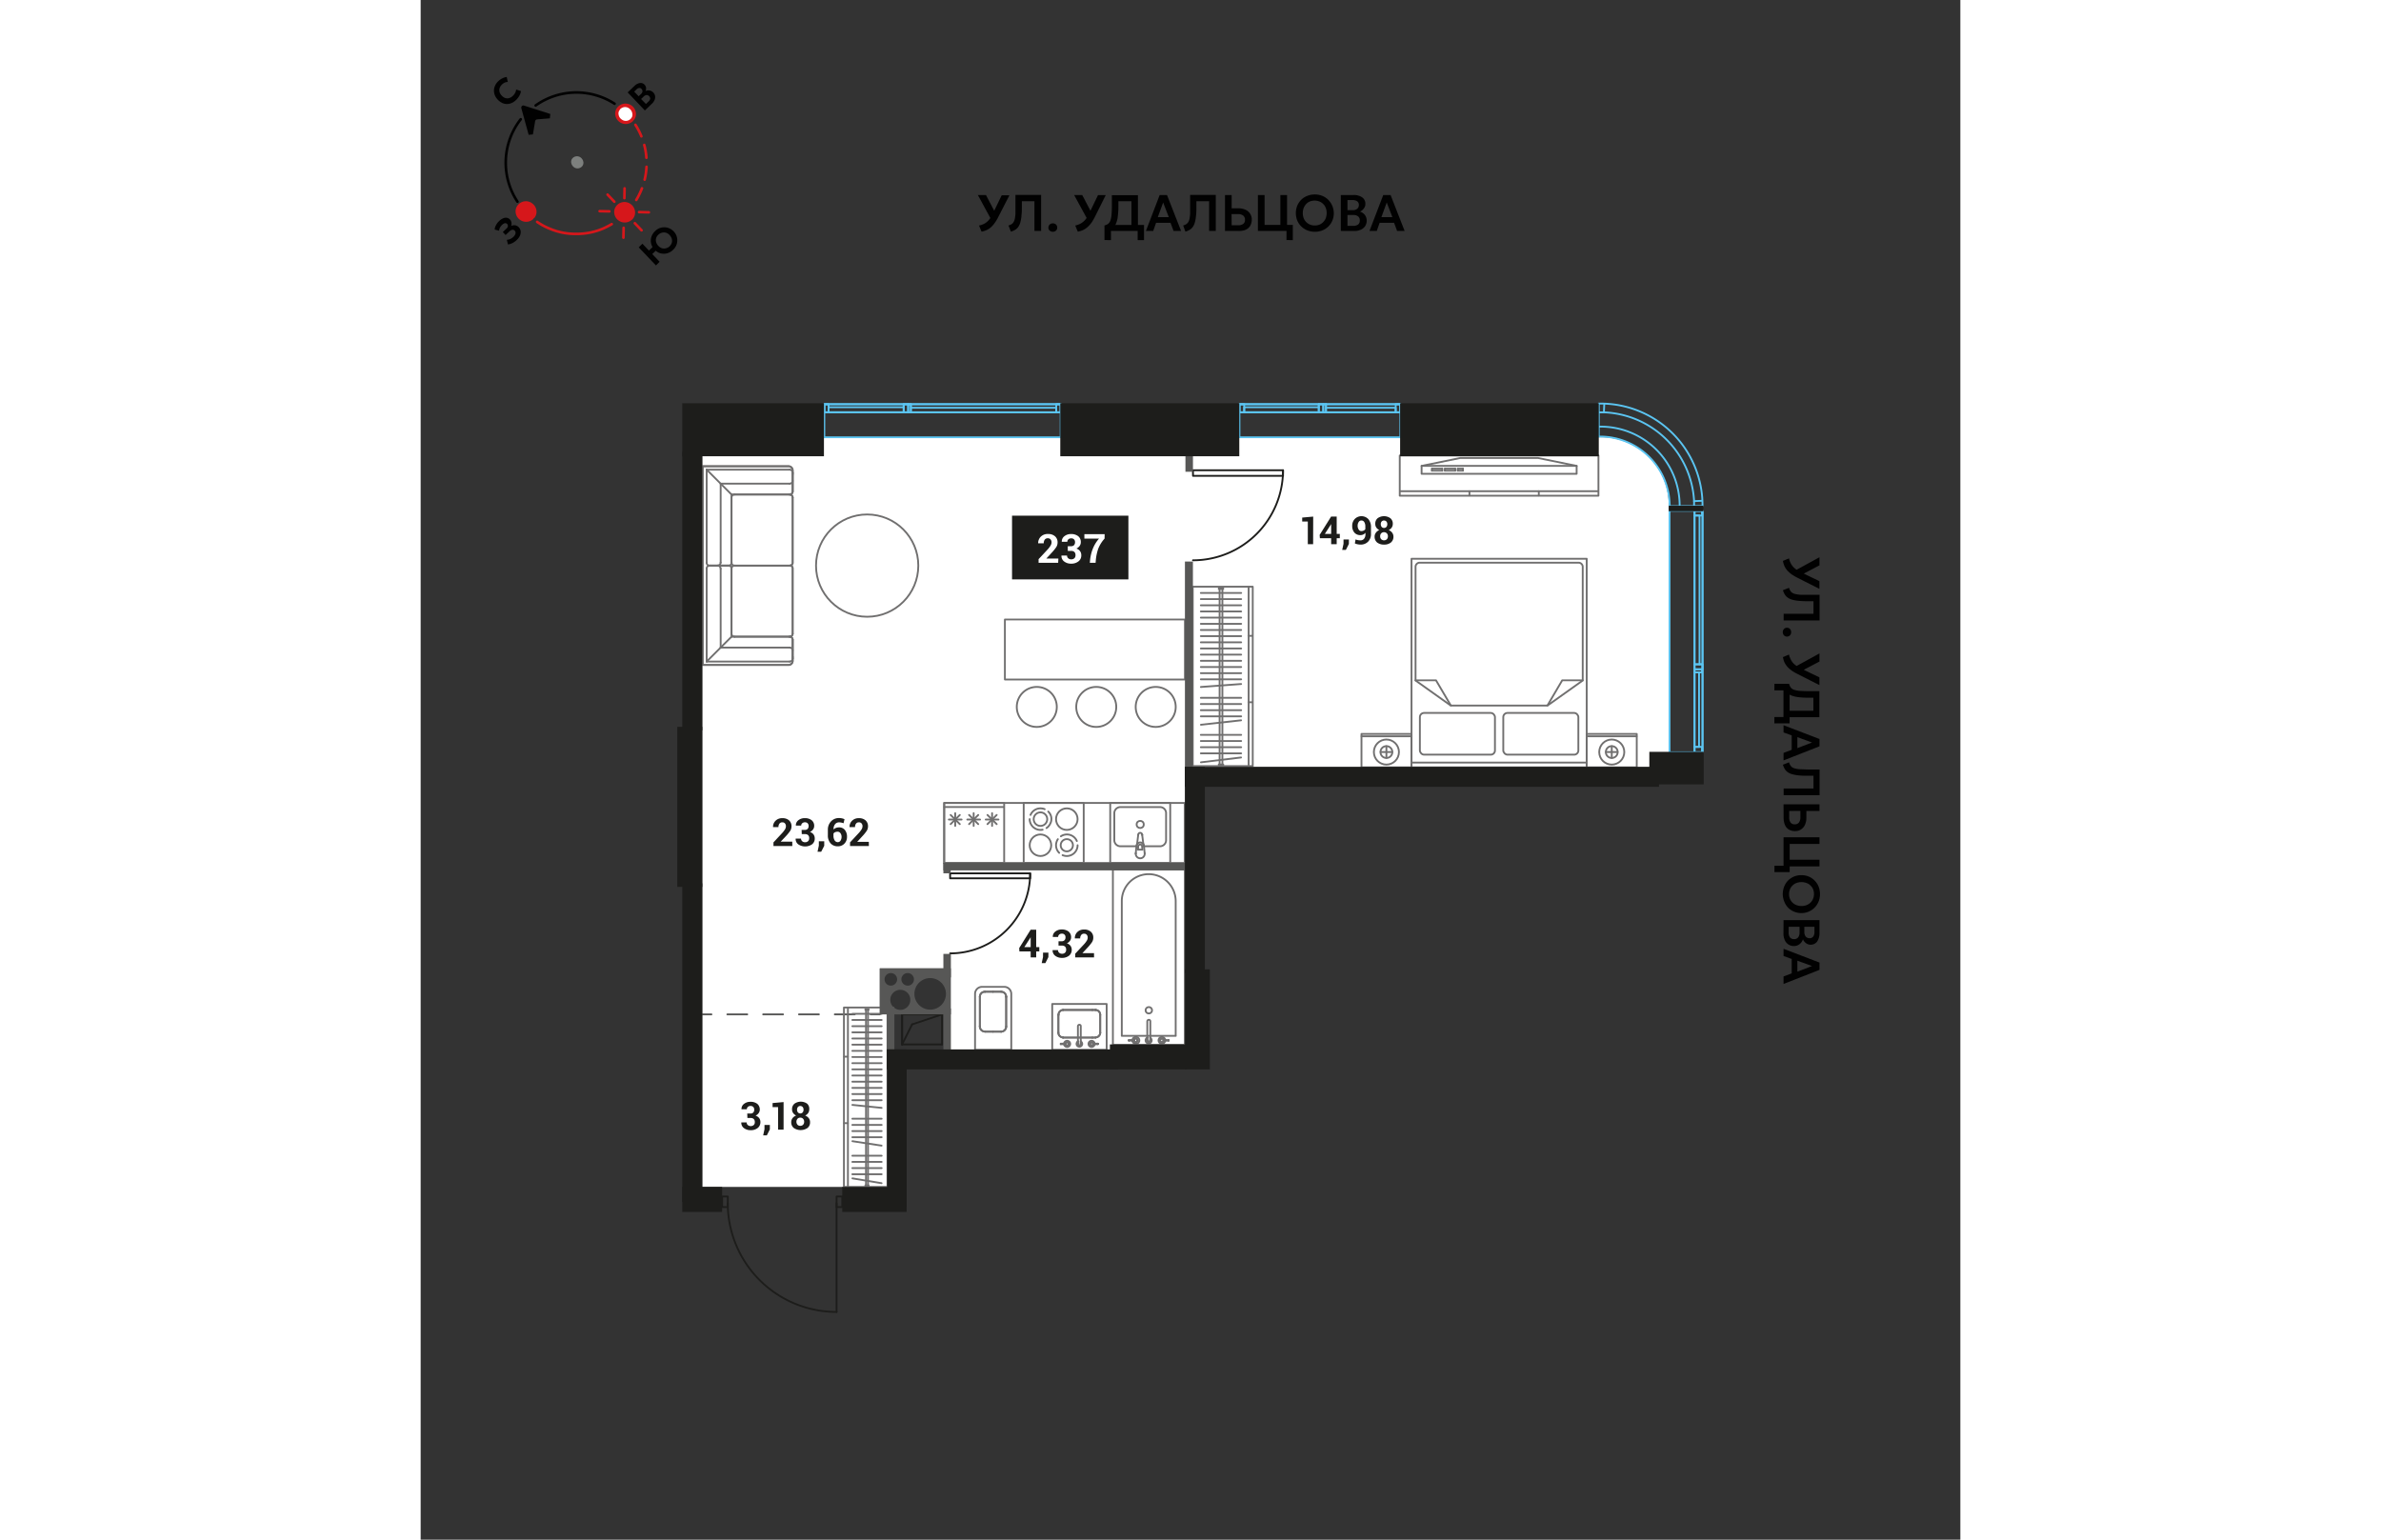 <svg xmlns="http://www.w3.org/2000/svg" viewBox="0 0 420 420" width="883" height="571"><rect x="0" y="0" width="420" height="420" fill="#333333" stroke="none"/><g id="Layer_1-7" data-name="Layer 1"><path d="M322,119.28H76.82v204.5h50.54V276.56h-2.11v-12.4h19.18v12.4h-1.08v9.83h65.29V209.32H340.46V137.71A18.43,18.43,0,0,0,322,119.28Z" fill="#fff"/><g id="LINE"><line x1="76.82" y1="276.71" x2="79.32" y2="276.71" fill="none" stroke="#575756" stroke-linecap="round" stroke-linejoin="round" stroke-width="0.5"/><line x1="83.66" y1="276.71" x2="120.58" y2="276.71" fill="none" stroke="#575756" stroke-linecap="round" stroke-linejoin="round" stroke-width="0.5" stroke-dasharray="5.43 4.34"/><line x1="122.75" y1="276.71" x2="125.25" y2="276.71" fill="none" stroke="#575756" stroke-linecap="round" stroke-linejoin="round" stroke-width="0.5"/></g><rect x="142.81" y="219.03" width="65.61" height="16.37" fill="none" stroke="#706f6f" stroke-linecap="round" stroke-linejoin="round" stroke-width="0.5"/><rect x="142.81" y="219.03" width="16.36" height="16.37" fill="none" stroke="#706f6f" stroke-linecap="round" stroke-linejoin="round" stroke-width="0.5"/><line x1="155.88" y1="225.3" x2="155.88" y2="221.82" fill="none" stroke="#706f6f" stroke-linecap="round" stroke-linejoin="round" stroke-width="0.5"/><line x1="157.62" y1="223.56" x2="154.14" y2="223.56" fill="none" stroke="#706f6f" stroke-linecap="round" stroke-linejoin="round" stroke-width="0.5"/><line x1="157.13" y1="224.81" x2="154.62" y2="222.31" fill="none" stroke="#706f6f" stroke-linecap="round" stroke-linejoin="round" stroke-width="0.5"/><line x1="154.62" y1="224.81" x2="157.13" y2="222.31" fill="none" stroke="#706f6f" stroke-linecap="round" stroke-linejoin="round" stroke-width="0.5"/><line x1="150.85" y1="225.3" x2="150.85" y2="221.82" fill="none" stroke="#706f6f" stroke-linecap="round" stroke-linejoin="round" stroke-width="0.5"/><line x1="152.59" y1="223.56" x2="149.11" y2="223.56" fill="none" stroke="#706f6f" stroke-linecap="round" stroke-linejoin="round" stroke-width="0.5"/><line x1="152.1" y1="224.81" x2="149.6" y2="222.31" fill="none" stroke="#706f6f" stroke-linecap="round" stroke-linejoin="round" stroke-width="0.5"/><line x1="149.6" y1="224.81" x2="152.1" y2="222.31" fill="none" stroke="#706f6f" stroke-linecap="round" stroke-linejoin="round" stroke-width="0.5"/><line x1="145.82" y1="225.3" x2="145.82" y2="221.82" fill="none" stroke="#706f6f" stroke-linecap="round" stroke-linejoin="round" stroke-width="0.5"/><line x1="147.56" y1="223.56" x2="144.08" y2="223.56" fill="none" stroke="#706f6f" stroke-linecap="round" stroke-linejoin="round" stroke-width="0.5"/><line x1="147.07" y1="224.81" x2="144.57" y2="222.31" fill="none" stroke="#706f6f" stroke-linecap="round" stroke-linejoin="round" stroke-width="0.5"/><line x1="144.57" y1="224.81" x2="147.07" y2="222.31" fill="none" stroke="#706f6f" stroke-linecap="round" stroke-linejoin="round" stroke-width="0.5"/><line x1="142.85" y1="220.14" x2="159.1" y2="220.14" fill="none" stroke="#706f6f" stroke-linecap="round" stroke-linejoin="round" stroke-width="0.5"/><rect x="164.5" y="219.03" width="16.37" height="16.37" fill="none" stroke="#706f6f" stroke-linecap="round" stroke-linejoin="round" stroke-width="0.5"/><path d="M179,229.42a4.82,4.82,0,0,0-.27-.5,3.73,3.73,0,0,0-.36-.43,3.13,3.13,0,0,0-.44-.36,2.19,2.19,0,0,0-.5-.27,2.51,2.51,0,0,0-.55-.17,2.93,2.93,0,0,0-1.18,0,2.78,2.78,0,0,0-.56.17,2.34,2.34,0,0,0-.49.27" fill="none" stroke="#706f6f" stroke-linecap="round" stroke-linejoin="round" stroke-width="0.5"/><path d="M175.11,233.28a3.62,3.62,0,0,0,.56.17,2.93,2.93,0,0,0,1.18,0,3.2,3.2,0,0,0,.55-.17,3.38,3.38,0,0,0,.5-.27,3.13,3.13,0,0,0,.44-.36,3.83,3.83,0,0,0,.36-.44,3.38,3.38,0,0,0,.27-.5,3.2,3.2,0,0,0,.17-.55,2.88,2.88,0,0,0,.06-.59" fill="none" stroke="#706f6f" stroke-linecap="round" stroke-linejoin="round" stroke-width="0.5"/><path d="M173.82,228.92a3.46,3.46,0,0,0-.27.5,3.31,3.31,0,0,0-.17.56,2.93,2.93,0,0,0,0,1.18,3.2,3.2,0,0,0,.17.55,2.65,2.65,0,0,0,.27.5,3.83,3.83,0,0,0,.36.44" fill="none" stroke="#706f6f" stroke-linecap="round" stroke-linejoin="round" stroke-width="0.5"/><circle cx="176.26" cy="230.57" r="1.67" fill="none" stroke="#706f6f" stroke-linecap="round" stroke-linejoin="round" stroke-width="0.5"/><circle cx="176.26" cy="223.45" r="2.94" fill="none" stroke="#706f6f" stroke-linecap="round" stroke-linejoin="round" stroke-width="0.5"/><circle cx="169.07" cy="230.57" r="2.94" fill="none" stroke="#706f6f" stroke-linecap="round" stroke-linejoin="round" stroke-width="0.5"/><path d="M166.13,223.45a2.88,2.88,0,0,0,.06.59,3.5,3.5,0,0,0,.17.55,4,4,0,0,0,.27.5,3.83,3.83,0,0,0,.36.44,2.94,2.94,0,0,0,.44.35,2.69,2.69,0,0,0,.5.28,3.2,3.2,0,0,0,.55.17,2.93,2.93,0,0,0,1.18,0" fill="none" stroke="#706f6f" stroke-linecap="round" stroke-linejoin="round" stroke-width="0.5"/><path d="M170.22,220.74a2.14,2.14,0,0,0-.56-.17,2.93,2.93,0,0,0-1.18,0,2.07,2.07,0,0,0-.55.17,2.19,2.19,0,0,0-.5.27,2.48,2.48,0,0,0-.44.36,3.73,3.73,0,0,0-.36.43,4.82,4.82,0,0,0-.27.5" fill="none" stroke="#706f6f" stroke-linecap="round" stroke-linejoin="round" stroke-width="0.5"/><path d="M170.72,225.88a2.86,2.86,0,0,0,.43-.35,3.83,3.83,0,0,0,.36-.44,2.42,2.42,0,0,0,.27-.5A2.69,2.69,0,0,0,172,224a3,3,0,0,0,0-1.19,2.93,2.93,0,0,0-.44-1,3.73,3.73,0,0,0-.36-.43" fill="none" stroke="#706f6f" stroke-linecap="round" stroke-linejoin="round" stroke-width="0.5"/><circle cx="169.07" cy="223.45" r="1.85" fill="none" stroke="#706f6f" stroke-linecap="round" stroke-linejoin="round" stroke-width="0.5"/><rect x="188.1" y="219.03" width="16.37" height="16.37" fill="none" stroke="#706f6f" stroke-linecap="round" stroke-linejoin="round" stroke-width="0.5"/><path d="M197.4,230.85h4.16a1.67,1.67,0,0,0,1.78-1.55v-7.6a1.67,1.67,0,0,0-1.78-1.54H191a1.68,1.68,0,0,0-1.78,1.54v7.6a1.68,1.68,0,0,0,1.78,1.55h4.24" fill="none" stroke="#706f6f" stroke-linecap="round" stroke-linejoin="round" stroke-width="0.5"/><circle cx="196.28" cy="224.9" r="0.97" fill="none" stroke="#706f6f" stroke-linecap="round" stroke-linejoin="round" stroke-width="0.5"/><line x1="195.07" y1="232.8" x2="195.07" y2="232.8" fill="none" stroke="#706f6f" stroke-linecap="round" stroke-linejoin="round" stroke-width="0.5"/><path d="M195.07,232.8a1.22,1.22,0,1,0,2.43,0" fill="none" stroke="#706f6f" stroke-linecap="round" stroke-linejoin="round" stroke-width="0.5"/><line x1="197.3" y1="230.76" x2="197.5" y2="232.8" fill="none" stroke="#706f6f" stroke-linecap="round" stroke-linejoin="round" stroke-width="0.5"/><line x1="197.3" y1="230.76" x2="197.3" y2="230.76" fill="none" stroke="#706f6f" stroke-linecap="round" stroke-linejoin="round" stroke-width="0.5"/><path d="M197.3,230.76a1.1,1.1,0,0,0-.16-.46" fill="none" stroke="#706f6f" stroke-linecap="round" stroke-linejoin="round" stroke-width="0.5"/><line x1="196.82" y1="227.73" x2="197.14" y2="230.3" fill="none" stroke="#706f6f" stroke-linecap="round" stroke-linejoin="round" stroke-width="0.5"/><line x1="196.82" y1="227.73" x2="196.82" y2="227.73" fill="none" stroke="#706f6f" stroke-linecap="round" stroke-linejoin="round" stroke-width="0.5"/><path d="M196.82,227.73a.54.54,0,0,0-1.08,0" fill="none" stroke="#706f6f" stroke-linecap="round" stroke-linejoin="round" stroke-width="0.5"/><line x1="195.42" y1="230.3" x2="195.74" y2="227.73" fill="none" stroke="#706f6f" stroke-linecap="round" stroke-linejoin="round" stroke-width="0.5"/><line x1="195.42" y1="230.3" x2="195.42" y2="230.3" fill="none" stroke="#706f6f" stroke-linecap="round" stroke-linejoin="round" stroke-width="0.5"/><path d="M195.42,230.3a1.1,1.1,0,0,0-.16.46" fill="none" stroke="#706f6f" stroke-linecap="round" stroke-linejoin="round" stroke-width="0.5"/><line x1="195.07" y1="232.8" x2="195.26" y2="230.77" fill="none" stroke="#706f6f" stroke-linecap="round" stroke-linejoin="round" stroke-width="0.5"/><line x1="196.85" y1="231.77" x2="196.85" y2="230.99" fill="none" stroke="#706f6f" stroke-linecap="round" stroke-linejoin="round" stroke-width="0.5"/><line x1="195.71" y1="230.99" x2="195.71" y2="231.77" fill="none" stroke="#706f6f" stroke-linecap="round" stroke-linejoin="round" stroke-width="0.5"/><line x1="195.71" y1="231.77" x2="196.85" y2="231.77" fill="none" stroke="#706f6f" stroke-linecap="round" stroke-linejoin="round" stroke-width="0.5"/><path d="M196.85,231a.59.59,0,0,0-.57-.62.6.6,0,0,0-.57.62" fill="none" stroke="#706f6f" stroke-linecap="round" stroke-linejoin="round" stroke-width="0.5"/><path d="M197.14,230.3a1,1,0,0,0-1.72,0" fill="none" stroke="#706f6f" stroke-linecap="round" stroke-linejoin="round" stroke-width="0.5"/><rect x="188.82" y="237.16" width="19.61" height="47.86" transform="translate(397.26 522.18) rotate(-180)" fill="none" stroke="#706f6f" stroke-linecap="round" stroke-linejoin="round" stroke-width="0.5"/><path d="M191.28,238.46H206a0,0,0,0,1,0,0v36.77a7.34,7.34,0,0,1-7.34,7.34h0a7.36,7.36,0,0,1-7.36-7.36V238.46a0,0,0,0,1,0,0Z" transform="translate(397.26 521.03) rotate(180)" fill="none" stroke="#706f6f" stroke-linecap="round" stroke-linejoin="round" stroke-width="0.5"/><circle cx="198.63" cy="275.59" r="0.87" fill="none" stroke="#706f6f" stroke-linecap="round" stroke-linejoin="round" stroke-width="0.5"/><line x1="198.21" y1="283.07" x2="198.21" y2="283.79" fill="none" stroke="#706f6f" stroke-linecap="round" stroke-linejoin="round" stroke-width="0.5"/><path d="M199,283.79a.42.42,0,0,1-.42.42.41.41,0,0,1-.41-.42" fill="none" stroke="#706f6f" stroke-linecap="round" stroke-linejoin="round" stroke-width="0.5"/><line x1="199.04" y1="283.79" x2="199.04" y2="283.79" fill="none" stroke="#706f6f" stroke-linecap="round" stroke-linejoin="round" stroke-width="0.5"/><line x1="199.04" y1="283.79" x2="199.04" y2="283.07" fill="none" stroke="#706f6f" stroke-linecap="round" stroke-linejoin="round" stroke-width="0.5"/><path d="M199,283.07a.84.84,0,0,1-.42,1.56.83.83,0,0,1-.83-.84.84.84,0,0,1,.42-.72" fill="none" stroke="#706f6f" stroke-linecap="round" stroke-linejoin="round" stroke-width="0.5"/><line x1="198.21" y1="283.07" x2="198.21" y2="283.07" fill="none" stroke="#706f6f" stroke-linecap="round" stroke-linejoin="round" stroke-width="0.5"/><path d="M198.21,283.79v-5.17a.43.43,0,0,1,.43-.43h0a.4.4,0,0,1,.4.4v5.21" fill="none" stroke="#706f6f" stroke-linecap="round" stroke-linejoin="round" stroke-width="0.5"/><path d="M199,283.79a.42.42,0,0,1-.42.42.41.41,0,0,1-.41-.42" fill="none" stroke="#706f6f" stroke-linecap="round" stroke-linejoin="round" stroke-width="0.5"/><line x1="198.21" y1="283.79" x2="198.21" y2="283.79" fill="none" stroke="#706f6f" stroke-linecap="round" stroke-linejoin="round" stroke-width="0.5"/><path d="M194.57,283.86l-.42,0" fill="none" stroke="#706f6f" stroke-linecap="round" stroke-linejoin="round" stroke-width="0.5"/><path d="M195.53,283.79a.49.49,0,0,1-.49.49.48.48,0,0,1-.47-.42" fill="none" stroke="#706f6f" stroke-linecap="round" stroke-linejoin="round" stroke-width="0.5"/><path d="M194.57,283.73a.48.48,0,0,1,.47-.42.49.49,0,0,1,.49.48" fill="none" stroke="#706f6f" stroke-linecap="round" stroke-linejoin="round" stroke-width="0.5"/><path d="M194.15,283.7a3,3,0,0,1,.42,0" fill="none" stroke="#706f6f" stroke-linecap="round" stroke-linejoin="round" stroke-width="0.5"/><line x1="194.15" y1="283.7" x2="194.15" y2="283.7" fill="none" stroke="#706f6f" stroke-linecap="round" stroke-linejoin="round" stroke-width="0.5"/><line x1="194.15" y1="283.7" x2="194.15" y2="283.7" fill="none" stroke="#706f6f" stroke-linecap="round" stroke-linejoin="round" stroke-width="0.5"/><line x1="194.15" y1="283.7" x2="194.15" y2="283.7" fill="none" stroke="#706f6f" stroke-linecap="round" stroke-linejoin="round" stroke-width="0.5"/><path d="M194.15,283.7a.9.9,0,0,1,.89-.81.91.91,0,1,1,0,1.81.9.9,0,0,1-.89-.81" fill="none" stroke="#706f6f" stroke-linecap="round" stroke-linejoin="round" stroke-width="0.5"/><line x1="194.15" y1="283.89" x2="194.15" y2="283.89" fill="none" stroke="#706f6f" stroke-linecap="round" stroke-linejoin="round" stroke-width="0.5"/><path d="M195.53,283.79a.49.49,0,1,1-1,0" fill="none" stroke="#706f6f" stroke-linecap="round" stroke-linejoin="round" stroke-width="0.5"/><path d="M194.56,283.79a.49.49,0,0,1,1,0" fill="none" stroke="#706f6f" stroke-linecap="round" stroke-linejoin="round" stroke-width="0.5"/><path d="M193.21,283.85a.07.07,0,0,1,0-.05s0-.05,0-.05" fill="none" stroke="#706f6f" stroke-linecap="round" stroke-linejoin="round" stroke-width="0.5"/><line x1="193.2" y1="283.74" x2="193.2" y2="283.74" fill="none" stroke="#706f6f" stroke-linecap="round" stroke-linejoin="round" stroke-width="0.5"/><path d="M193.2,283.74a6.3,6.3,0,0,1,.75-.05,4.3,4.3,0,0,1,.62,0" fill="none" stroke="#706f6f" stroke-linecap="round" stroke-linejoin="round" stroke-width="0.5"/><line x1="194.57" y1="283.73" x2="194.57" y2="283.73" fill="none" stroke="#706f6f" stroke-linecap="round" stroke-linejoin="round" stroke-width="0.5"/><path d="M194.57,283.86s0,0,0-.07,0,0,0-.06" fill="none" stroke="#706f6f" stroke-linecap="round" stroke-linejoin="round" stroke-width="0.5"/><line x1="194.57" y1="283.86" x2="194.57" y2="283.86" fill="none" stroke="#706f6f" stroke-linecap="round" stroke-linejoin="round" stroke-width="0.5"/><path d="M194.57,283.86c-.21,0-.41,0-.62,0a6.3,6.3,0,0,1-.75,0" fill="none" stroke="#706f6f" stroke-linecap="round" stroke-linejoin="round" stroke-width="0.5"/><line x1="193.2" y1="283.85" x2="193.21" y2="283.85" fill="none" stroke="#706f6f" stroke-linecap="round" stroke-linejoin="round" stroke-width="0.5"/><line x1="203.1" y1="283.89" x2="203.1" y2="283.89" fill="none" stroke="#706f6f" stroke-linecap="round" stroke-linejoin="round" stroke-width="0.5"/><path d="M203.1,283.89a.91.91,0,1,1,0-.19" fill="none" stroke="#706f6f" stroke-linecap="round" stroke-linejoin="round" stroke-width="0.5"/><line x1="203.1" y1="283.7" x2="203.1" y2="283.7" fill="none" stroke="#706f6f" stroke-linecap="round" stroke-linejoin="round" stroke-width="0.5"/><line x1="203.1" y1="283.7" x2="203.1" y2="283.7" fill="none" stroke="#706f6f" stroke-linecap="round" stroke-linejoin="round" stroke-width="0.5"/><line x1="203.1" y1="283.7" x2="203.1" y2="283.7" fill="none" stroke="#706f6f" stroke-linecap="round" stroke-linejoin="round" stroke-width="0.5"/><path d="M202.68,283.73a3,3,0,0,1,.42,0" fill="none" stroke="#706f6f" stroke-linecap="round" stroke-linejoin="round" stroke-width="0.5"/><path d="M201.72,283.79a.48.48,0,0,1,.48-.47.48.48,0,0,1,.48.41" fill="none" stroke="#706f6f" stroke-linecap="round" stroke-linejoin="round" stroke-width="0.5"/><path d="M202.68,283.86a.48.48,0,0,1-1-.07" fill="none" stroke="#706f6f" stroke-linecap="round" stroke-linejoin="round" stroke-width="0.5"/><path d="M203.1,283.89l-.42,0" fill="none" stroke="#706f6f" stroke-linecap="round" stroke-linejoin="round" stroke-width="0.5"/><path d="M201.72,283.79a.49.49,0,0,1,1,0" fill="none" stroke="#706f6f" stroke-linecap="round" stroke-linejoin="round" stroke-width="0.5"/><path d="M202.68,283.79a.48.48,0,0,1-.48.49.49.49,0,0,1-.48-.49" fill="none" stroke="#706f6f" stroke-linecap="round" stroke-linejoin="round" stroke-width="0.5"/><line x1="204.04" y1="283.85" x2="204.04" y2="283.85" fill="none" stroke="#706f6f" stroke-linecap="round" stroke-linejoin="round" stroke-width="0.5"/><path d="M204,283.85a6.16,6.16,0,0,1-.75,0,4.17,4.17,0,0,1-.61,0" fill="none" stroke="#706f6f" stroke-linecap="round" stroke-linejoin="round" stroke-width="0.5"/><line x1="202.68" y1="283.86" x2="202.68" y2="283.86" fill="none" stroke="#706f6f" stroke-linecap="round" stroke-linejoin="round" stroke-width="0.5"/><path d="M202.68,283.73v.13" fill="none" stroke="#706f6f" stroke-linecap="round" stroke-linejoin="round" stroke-width="0.5"/><line x1="202.68" y1="283.73" x2="202.68" y2="283.73" fill="none" stroke="#706f6f" stroke-linecap="round" stroke-linejoin="round" stroke-width="0.5"/><path d="M202.68,283.73a4.17,4.17,0,0,1,.61,0,6,6,0,0,1,.75.05" fill="none" stroke="#706f6f" stroke-linecap="round" stroke-linejoin="round" stroke-width="0.5"/><line x1="204.04" y1="283.74" x2="204.04" y2="283.74" fill="none" stroke="#706f6f" stroke-linecap="round" stroke-linejoin="round" stroke-width="0.5"/><path d="M204,283.74s0,0,0,.05a.06.06,0,0,1,0,.06" fill="none" stroke="#706f6f" stroke-linecap="round" stroke-linejoin="round" stroke-width="0.5"/><rect x="172.29" y="273.86" width="14.85" height="12.52" transform="translate(359.42 560.25) rotate(-180)" fill="none" stroke="#706f6f" stroke-linecap="round" stroke-linejoin="round" stroke-width="0.5"/><line x1="183.24" y1="283.04" x2="184.1" y2="283.04" fill="none" stroke="#706f6f" stroke-linecap="round" stroke-linejoin="round" stroke-width="0.5"/><line x1="183.24" y1="283.04" x2="184.1" y2="283.04" fill="none" stroke="#706f6f" stroke-linecap="round" stroke-linejoin="round" stroke-width="0.5"/><line x1="185.37" y1="281.71" x2="185.37" y2="281.71" fill="none" stroke="#706f6f" stroke-linecap="round" stroke-linejoin="round" stroke-width="0.5"/><line x1="185.37" y1="281.71" x2="185.37" y2="276.84" fill="none" stroke="#706f6f" stroke-linecap="round" stroke-linejoin="round" stroke-width="0.5"/><line x1="185.37" y1="281.71" x2="185.37" y2="276.84" fill="none" stroke="#706f6f" stroke-linecap="round" stroke-linejoin="round" stroke-width="0.5"/><line x1="184.1" y1="275.5" x2="184.1" y2="275.5" fill="none" stroke="#706f6f" stroke-linecap="round" stroke-linejoin="round" stroke-width="0.5"/><line x1="184.1" y1="275.5" x2="183.24" y2="275.5" fill="none" stroke="#706f6f" stroke-linecap="round" stroke-linejoin="round" stroke-width="0.5"/><line x1="184.1" y1="275.5" x2="183.24" y2="275.5" fill="none" stroke="#706f6f" stroke-linecap="round" stroke-linejoin="round" stroke-width="0.5"/><line x1="183.24" y1="275.5" x2="175.23" y2="275.5" fill="none" stroke="#706f6f" stroke-linecap="round" stroke-linejoin="round" stroke-width="0.5"/><line x1="183.24" y1="275.5" x2="175.23" y2="275.5" fill="none" stroke="#706f6f" stroke-linecap="round" stroke-linejoin="round" stroke-width="0.5"/><line x1="173.96" y1="276.84" x2="173.96" y2="276.84" fill="none" stroke="#706f6f" stroke-linecap="round" stroke-linejoin="round" stroke-width="0.5"/><line x1="173.96" y1="276.84" x2="173.96" y2="281.71" fill="none" stroke="#706f6f" stroke-linecap="round" stroke-linejoin="round" stroke-width="0.5"/><line x1="173.96" y1="276.84" x2="173.96" y2="281.71" fill="none" stroke="#706f6f" stroke-linecap="round" stroke-linejoin="round" stroke-width="0.5"/><line x1="175.23" y1="283.04" x2="175.23" y2="283.04" fill="none" stroke="#706f6f" stroke-linecap="round" stroke-linejoin="round" stroke-width="0.5"/><line x1="175.23" y1="283.04" x2="183.24" y2="283.04" fill="none" stroke="#706f6f" stroke-linecap="round" stroke-linejoin="round" stroke-width="0.5"/><line x1="175.23" y1="283.04" x2="183.24" y2="283.04" fill="none" stroke="#706f6f" stroke-linecap="round" stroke-linejoin="round" stroke-width="0.5"/><path d="M185.37,281.71A1.3,1.3,0,0,1,184.1,283" fill="none" stroke="#706f6f" stroke-linecap="round" stroke-linejoin="round" stroke-width="0.5"/><path d="M185.37,281.71A1.3,1.3,0,0,1,184.1,283" fill="none" stroke="#706f6f" stroke-linecap="round" stroke-linejoin="round" stroke-width="0.5"/><path d="M184.1,275.5a1.31,1.31,0,0,1,1.27,1.34" fill="none" stroke="#706f6f" stroke-linecap="round" stroke-linejoin="round" stroke-width="0.5"/><path d="M184.1,275.5a1.31,1.31,0,0,1,1.27,1.34" fill="none" stroke="#706f6f" stroke-linecap="round" stroke-linejoin="round" stroke-width="0.5"/><path d="M174,276.84a1.31,1.31,0,0,1,1.27-1.34" fill="none" stroke="#706f6f" stroke-linecap="round" stroke-linejoin="round" stroke-width="0.5"/><path d="M174,276.84a1.31,1.31,0,0,1,1.27-1.34" fill="none" stroke="#706f6f" stroke-linecap="round" stroke-linejoin="round" stroke-width="0.5"/><path d="M175.23,283a1.3,1.3,0,0,1-1.27-1.33" fill="none" stroke="#706f6f" stroke-linecap="round" stroke-linejoin="round" stroke-width="0.5"/><path d="M175.23,283a1.3,1.3,0,0,1-1.27-1.33" fill="none" stroke="#706f6f" stroke-linecap="round" stroke-linejoin="round" stroke-width="0.5"/><line x1="179.29" y1="284.09" x2="179.29" y2="284.76" fill="none" stroke="#706f6f" stroke-linecap="round" stroke-linejoin="round" stroke-width="0.5"/><path d="M180.07,284.76a.39.39,0,1,1-.77,0" fill="none" stroke="#706f6f" stroke-linecap="round" stroke-linejoin="round" stroke-width="0.5"/><line x1="180.07" y1="284.76" x2="180.07" y2="284.76" fill="none" stroke="#706f6f" stroke-linecap="round" stroke-linejoin="round" stroke-width="0.5"/><line x1="180.07" y1="284.76" x2="180.07" y2="284.09" fill="none" stroke="#706f6f" stroke-linecap="round" stroke-linejoin="round" stroke-width="0.5"/><path d="M180.07,284.09a.77.77,0,0,1,.39.67.78.78,0,0,1-.78.78.78.78,0,0,1-.38-1.45" fill="none" stroke="#706f6f" stroke-linecap="round" stroke-linejoin="round" stroke-width="0.5"/><line x1="179.29" y1="284.09" x2="179.29" y2="284.09" fill="none" stroke="#706f6f" stroke-linecap="round" stroke-linejoin="round" stroke-width="0.5"/><path d="M179.29,284.76v-4.82a.41.41,0,0,1,.41-.4h0a.37.37,0,0,1,.37.37v4.85" fill="none" stroke="#706f6f" stroke-linecap="round" stroke-linejoin="round" stroke-width="0.5"/><path d="M180.07,284.76a.39.39,0,1,1-.77,0" fill="none" stroke="#706f6f" stroke-linecap="round" stroke-linejoin="round" stroke-width="0.5"/><line x1="179.29" y1="284.76" x2="179.29" y2="284.76" fill="none" stroke="#706f6f" stroke-linecap="round" stroke-linejoin="round" stroke-width="0.5"/><path d="M175.91,284.83l-.4,0" fill="none" stroke="#706f6f" stroke-linecap="round" stroke-linejoin="round" stroke-width="0.5"/><path d="M176.8,284.76a.45.45,0,0,1-.89.06" fill="none" stroke="#706f6f" stroke-linecap="round" stroke-linejoin="round" stroke-width="0.5"/><path d="M175.91,284.7a.45.45,0,0,1,.89.06" fill="none" stroke="#706f6f" stroke-linecap="round" stroke-linejoin="round" stroke-width="0.5"/><path d="M175.51,284.67a2.69,2.69,0,0,1,.4,0" fill="none" stroke="#706f6f" stroke-linecap="round" stroke-linejoin="round" stroke-width="0.5"/><line x1="175.51" y1="284.67" x2="175.51" y2="284.67" fill="none" stroke="#706f6f" stroke-linecap="round" stroke-linejoin="round" stroke-width="0.5"/><line x1="175.51" y1="284.67" x2="175.51" y2="284.67" fill="none" stroke="#706f6f" stroke-linecap="round" stroke-linejoin="round" stroke-width="0.5"/><line x1="175.51" y1="284.67" x2="175.51" y2="284.67" fill="none" stroke="#706f6f" stroke-linecap="round" stroke-linejoin="round" stroke-width="0.5"/><path d="M175.51,284.67a.84.84,0,1,1,0,.18" fill="none" stroke="#706f6f" stroke-linecap="round" stroke-linejoin="round" stroke-width="0.5"/><line x1="175.51" y1="284.85" x2="175.51" y2="284.85" fill="none" stroke="#706f6f" stroke-linecap="round" stroke-linejoin="round" stroke-width="0.5"/><path d="M176.8,284.76a.45.45,0,0,1-.45.45.45.45,0,0,1-.45-.45" fill="none" stroke="#706f6f" stroke-linecap="round" stroke-linejoin="round" stroke-width="0.5"/><path d="M175.9,284.76a.45.45,0,0,1,.45-.45.45.45,0,0,1,.45.45" fill="none" stroke="#706f6f" stroke-linecap="round" stroke-linejoin="round" stroke-width="0.5"/><path d="M174.63,284.81a.07.07,0,0,1,0-.1" fill="none" stroke="#706f6f" stroke-linecap="round" stroke-linejoin="round" stroke-width="0.5"/><line x1="174.63" y1="284.71" x2="174.63" y2="284.71" fill="none" stroke="#706f6f" stroke-linecap="round" stroke-linejoin="round" stroke-width="0.5"/><path d="M174.63,284.71a5.58,5.58,0,0,1,.7,0,3.82,3.82,0,0,1,.58,0" fill="none" stroke="#706f6f" stroke-linecap="round" stroke-linejoin="round" stroke-width="0.5"/><line x1="175.91" y1="284.7" x2="175.91" y2="284.7" fill="none" stroke="#706f6f" stroke-linecap="round" stroke-linejoin="round" stroke-width="0.5"/><path d="M175.91,284.83a.2.2,0,0,1,0-.07.13.13,0,0,1,0-.06" fill="none" stroke="#706f6f" stroke-linecap="round" stroke-linejoin="round" stroke-width="0.5"/><line x1="175.91" y1="284.83" x2="175.91" y2="284.83" fill="none" stroke="#706f6f" stroke-linecap="round" stroke-linejoin="round" stroke-width="0.5"/><path d="M175.91,284.83l-.58,0a5.58,5.58,0,0,1-.7,0" fill="none" stroke="#706f6f" stroke-linecap="round" stroke-linejoin="round" stroke-width="0.5"/><line x1="174.63" y1="284.81" x2="174.63" y2="284.81" fill="none" stroke="#706f6f" stroke-linecap="round" stroke-linejoin="round" stroke-width="0.5"/><line x1="183.85" y1="284.85" x2="183.85" y2="284.85" fill="none" stroke="#706f6f" stroke-linecap="round" stroke-linejoin="round" stroke-width="0.5"/><path d="M183.85,284.85a.83.83,0,0,1-.83.75.84.84,0,0,1,0-1.68.83.83,0,0,1,.83.75" fill="none" stroke="#706f6f" stroke-linecap="round" stroke-linejoin="round" stroke-width="0.5"/><line x1="183.85" y1="284.67" x2="183.85" y2="284.67" fill="none" stroke="#706f6f" stroke-linecap="round" stroke-linejoin="round" stroke-width="0.5"/><line x1="183.85" y1="284.67" x2="183.85" y2="284.67" fill="none" stroke="#706f6f" stroke-linecap="round" stroke-linejoin="round" stroke-width="0.5"/><line x1="183.85" y1="284.67" x2="183.85" y2="284.67" fill="none" stroke="#706f6f" stroke-linecap="round" stroke-linejoin="round" stroke-width="0.5"/><path d="M183.46,284.7l.39,0" fill="none" stroke="#706f6f" stroke-linecap="round" stroke-linejoin="round" stroke-width="0.5"/><path d="M182.57,284.76a.45.45,0,0,1,.89-.06" fill="none" stroke="#706f6f" stroke-linecap="round" stroke-linejoin="round" stroke-width="0.5"/><path d="M183.46,284.83a.44.44,0,0,1-.44.38.45.45,0,0,1-.45-.45" fill="none" stroke="#706f6f" stroke-linecap="round" stroke-linejoin="round" stroke-width="0.5"/><path d="M183.85,284.85l-.39,0" fill="none" stroke="#706f6f" stroke-linecap="round" stroke-linejoin="round" stroke-width="0.5"/><path d="M182.57,284.76a.45.45,0,1,1,.9,0" fill="none" stroke="#706f6f" stroke-linecap="round" stroke-linejoin="round" stroke-width="0.5"/><path d="M183.47,284.76a.45.45,0,1,1-.9,0" fill="none" stroke="#706f6f" stroke-linecap="round" stroke-linejoin="round" stroke-width="0.5"/><line x1="184.73" y1="284.81" x2="184.73" y2="284.81" fill="none" stroke="#706f6f" stroke-linecap="round" stroke-linejoin="round" stroke-width="0.5"/><path d="M184.73,284.81a5.36,5.36,0,0,1-.7.05l-.57,0" fill="none" stroke="#706f6f" stroke-linecap="round" stroke-linejoin="round" stroke-width="0.5"/><line x1="183.46" y1="284.83" x2="183.46" y2="284.83" fill="none" stroke="#706f6f" stroke-linecap="round" stroke-linejoin="round" stroke-width="0.5"/><path d="M183.46,284.7s0,0,0,.06,0,0,0,.07" fill="none" stroke="#706f6f" stroke-linecap="round" stroke-linejoin="round" stroke-width="0.5"/><line x1="183.46" y1="284.7" x2="183.46" y2="284.7" fill="none" stroke="#706f6f" stroke-linecap="round" stroke-linejoin="round" stroke-width="0.5"/><path d="M183.46,284.7a3.64,3.64,0,0,1,.57,0,5.36,5.36,0,0,1,.7,0" fill="none" stroke="#706f6f" stroke-linecap="round" stroke-linejoin="round" stroke-width="0.5"/><line x1="184.73" y1="284.71" x2="184.73" y2="284.71" fill="none" stroke="#706f6f" stroke-linecap="round" stroke-linejoin="round" stroke-width="0.5"/><path d="M184.73,284.71a.06.06,0,0,1,0,.1" fill="none" stroke="#706f6f" stroke-linecap="round" stroke-linejoin="round" stroke-width="0.5"/><path d="M156.13,269.2h-3a1.91,1.91,0,0,0-1.9,1.91v15.28h9.88V271.11a1.91,1.91,0,0,0-1.9-1.91h-3Z" fill="none" stroke="#706f6f" stroke-linecap="round" stroke-linejoin="round" stroke-width="0.5"/><line x1="156.13" y1="281.42" x2="153.92" y2="281.42" fill="none" stroke="#706f6f" stroke-linecap="round" stroke-linejoin="round" stroke-width="0.5"/><line x1="156.13" y1="281.42" x2="153.92" y2="281.42" fill="none" stroke="#706f6f" stroke-linecap="round" stroke-linejoin="round" stroke-width="0.5"/><line x1="152.54" y1="280.02" x2="152.54" y2="280.02" fill="none" stroke="#706f6f" stroke-linecap="round" stroke-linejoin="round" stroke-width="0.5"/><line x1="152.54" y1="280.02" x2="152.54" y2="271.92" fill="none" stroke="#706f6f" stroke-linecap="round" stroke-linejoin="round" stroke-width="0.5"/><line x1="152.54" y1="280.02" x2="152.54" y2="271.92" fill="none" stroke="#706f6f" stroke-linecap="round" stroke-linejoin="round" stroke-width="0.5"/><line x1="153.92" y1="270.53" x2="153.92" y2="270.53" fill="none" stroke="#706f6f" stroke-linecap="round" stroke-linejoin="round" stroke-width="0.5"/><line x1="153.92" y1="270.53" x2="156.13" y2="270.53" fill="none" stroke="#706f6f" stroke-linecap="round" stroke-linejoin="round" stroke-width="0.5"/><line x1="153.92" y1="270.53" x2="156.13" y2="270.53" fill="none" stroke="#706f6f" stroke-linecap="round" stroke-linejoin="round" stroke-width="0.5"/><line x1="156.13" y1="270.53" x2="158.34" y2="270.53" fill="none" stroke="#706f6f" stroke-linecap="round" stroke-linejoin="round" stroke-width="0.5"/><line x1="156.13" y1="270.53" x2="158.34" y2="270.53" fill="none" stroke="#706f6f" stroke-linecap="round" stroke-linejoin="round" stroke-width="0.5"/><line x1="159.72" y1="271.92" x2="159.72" y2="271.92" fill="none" stroke="#706f6f" stroke-linecap="round" stroke-linejoin="round" stroke-width="0.5"/><line x1="159.72" y1="271.92" x2="159.72" y2="280.02" fill="none" stroke="#706f6f" stroke-linecap="round" stroke-linejoin="round" stroke-width="0.5"/><line x1="159.72" y1="271.92" x2="159.72" y2="280.02" fill="none" stroke="#706f6f" stroke-linecap="round" stroke-linejoin="round" stroke-width="0.5"/><line x1="158.34" y1="281.42" x2="158.34" y2="281.42" fill="none" stroke="#706f6f" stroke-linecap="round" stroke-linejoin="round" stroke-width="0.5"/><line x1="158.34" y1="281.42" x2="156.13" y2="281.42" fill="none" stroke="#706f6f" stroke-linecap="round" stroke-linejoin="round" stroke-width="0.5"/><line x1="158.34" y1="281.42" x2="156.13" y2="281.42" fill="none" stroke="#706f6f" stroke-linecap="round" stroke-linejoin="round" stroke-width="0.5"/><path d="M152.54,280a1.39,1.39,0,0,0,1.38,1.4" fill="none" stroke="#706f6f" stroke-linecap="round" stroke-linejoin="round" stroke-width="0.5"/><path d="M152.54,280a1.39,1.39,0,0,0,1.38,1.4" fill="none" stroke="#706f6f" stroke-linecap="round" stroke-linejoin="round" stroke-width="0.5"/><path d="M153.92,270.53a1.38,1.38,0,0,0-1.38,1.39" fill="none" stroke="#706f6f" stroke-linecap="round" stroke-linejoin="round" stroke-width="0.5"/><path d="M153.92,270.53a1.38,1.38,0,0,0-1.38,1.39" fill="none" stroke="#706f6f" stroke-linecap="round" stroke-linejoin="round" stroke-width="0.5"/><path d="M159.72,271.92a1.38,1.38,0,0,0-1.38-1.39" fill="none" stroke="#706f6f" stroke-linecap="round" stroke-linejoin="round" stroke-width="0.5"/><path d="M159.72,271.92a1.38,1.38,0,0,0-1.38-1.39" fill="none" stroke="#706f6f" stroke-linecap="round" stroke-linejoin="round" stroke-width="0.5"/><path d="M158.34,281.42a1.39,1.39,0,0,0,1.38-1.4" fill="none" stroke="#706f6f" stroke-linecap="round" stroke-linejoin="round" stroke-width="0.5"/><path d="M158.34,281.42a1.39,1.39,0,0,0,1.38-1.4" fill="none" stroke="#706f6f" stroke-linecap="round" stroke-linejoin="round" stroke-width="0.5"/><g id="LINE-2" data-name="LINE"><rect x="159.37" y="168.99" width="49.11" height="16.37" fill="none" stroke="#706f6f" stroke-linecap="round" stroke-linejoin="round" stroke-width="0.5"/></g><g id="CIRCLE"><circle cx="184.29" cy="192.84" r="5.46" fill="none" stroke="#706f6f" stroke-linecap="round" stroke-linejoin="round" stroke-width="0.5"/></g><g id="CIRCLE-2" data-name="CIRCLE"><circle cx="168.07" cy="192.84" r="5.46" fill="none" stroke="#706f6f" stroke-linecap="round" stroke-linejoin="round" stroke-width="0.5"/></g><g id="CIRCLE-3" data-name="CIRCLE"><circle cx="200.51" cy="192.84" r="5.46" fill="none" stroke="#706f6f" stroke-linecap="round" stroke-linejoin="round" stroke-width="0.5"/></g><path d="M101.48,129.41V128.3a1.12,1.12,0,0,0-1.12-1.11H76.93v54.2h23.43a1.12,1.12,0,0,0,1.12-1.11V174.5h0a.82.82,0,0,0-.82-.82h0a.82.82,0,0,0,.82-.82V155a.74.74,0,0,0-.74-.74h0a.74.74,0,0,0,.74-.74V135.72a.82.82,0,0,0-.82-.82h0a.82.82,0,0,0,.82-.82h0v-4.67Z" fill="none" stroke="#706f6f" stroke-linecap="round" stroke-linejoin="round" stroke-width="0.5"/><line x1="101.47" y1="174.5" x2="101.47" y2="179.64" fill="none" stroke="#706f6f" stroke-linecap="round" stroke-linejoin="round" stroke-width="0.5"/><line x1="100.65" y1="173.68" x2="85.62" y2="173.68" fill="none" stroke="#706f6f" stroke-linecap="round" stroke-linejoin="round" stroke-width="0.5"/><line x1="84.8" y1="172.86" x2="84.8" y2="155.11" fill="none" stroke="#706f6f" stroke-linecap="round" stroke-linejoin="round" stroke-width="0.5"/><line x1="78.02" y1="180.46" x2="100.65" y2="180.46" fill="none" stroke="#706f6f" stroke-linecap="round" stroke-linejoin="round" stroke-width="0.5"/><line x1="101.47" y1="179.65" x2="101.47" y2="174.5" fill="none" stroke="#706f6f" stroke-linecap="round" stroke-linejoin="round" stroke-width="0.5"/><line x1="100.65" y1="173.68" x2="84.8" y2="173.68" fill="none" stroke="#706f6f" stroke-linecap="round" stroke-linejoin="round" stroke-width="0.5"/><line x1="84.8" y1="173.68" x2="84.8" y2="155.11" fill="none" stroke="#706f6f" stroke-linecap="round" stroke-linejoin="round" stroke-width="0.5"/><line x1="83.98" y1="154.29" x2="78.84" y2="154.29" fill="none" stroke="#706f6f" stroke-linecap="round" stroke-linejoin="round" stroke-width="0.5"/><line x1="78.02" y1="155.11" x2="78.02" y2="180.46" fill="none" stroke="#706f6f" stroke-linecap="round" stroke-linejoin="round" stroke-width="0.5"/><line x1="100.65" y1="176.65" x2="81.84" y2="176.65" fill="none" stroke="#706f6f" stroke-linecap="round" stroke-linejoin="round" stroke-width="0.5"/><line x1="81.84" y1="176.65" x2="81.84" y2="155.11" fill="none" stroke="#706f6f" stroke-linecap="round" stroke-linejoin="round" stroke-width="0.5"/><line x1="84.8" y1="173.68" x2="78.02" y2="180.46" fill="none" stroke="#706f6f" stroke-linecap="round" stroke-linejoin="round" stroke-width="0.5"/><path d="M101.47,172.86a.82.82,0,0,1-.82.82" fill="none" stroke="#706f6f" stroke-linecap="round" stroke-linejoin="round" stroke-width="0.5"/><path d="M85.62,173.68a.82.82,0,0,1-.82-.82" fill="none" stroke="#706f6f" stroke-linecap="round" stroke-linejoin="round" stroke-width="0.5"/><path d="M84.8,155.11a.82.82,0,0,1,.82-.82" fill="none" stroke="#706f6f" stroke-linecap="round" stroke-linejoin="round" stroke-width="0.5"/><path d="M101.47,179.65a.82.82,0,0,1-.82.81" fill="none" stroke="#706f6f" stroke-linecap="round" stroke-linejoin="round" stroke-width="0.5"/><path d="M100.65,173.68a.82.82,0,0,1,.82.82" fill="none" stroke="#706f6f" stroke-linecap="round" stroke-linejoin="round" stroke-width="0.5"/><path d="M84,154.29a.82.82,0,0,1,.82.82" fill="none" stroke="#706f6f" stroke-linecap="round" stroke-linejoin="round" stroke-width="0.5"/><path d="M78,155.11a.82.82,0,0,1,.82-.82" fill="none" stroke="#706f6f" stroke-linecap="round" stroke-linejoin="round" stroke-width="0.5"/><path d="M100.65,176.65a.81.81,0,0,1,.82.81" fill="none" stroke="#706f6f" stroke-linecap="round" stroke-linejoin="round" stroke-width="0.5"/><path d="M81,154.29a.82.82,0,0,1,.82.82" fill="none" stroke="#706f6f" stroke-linecap="round" stroke-linejoin="round" stroke-width="0.5"/><line x1="78.84" y1="154.29" x2="83.98" y2="154.29" fill="none" stroke="#706f6f" stroke-linecap="round" stroke-linejoin="round" stroke-width="0.5"/><path d="M85.62,154.29h15.11a.74.74,0,0,1,.74.74v17.83" fill="none" stroke="#706f6f" stroke-linecap="round" stroke-linejoin="round" stroke-width="0.5"/><path d="M101.48,179.17v1.11a1.12,1.12,0,0,1-1.12,1.11H76.93v-27.1" fill="none" stroke="#706f6f" stroke-linecap="round" stroke-linejoin="round" stroke-width="0.5"/><line x1="101.47" y1="134.08" x2="101.47" y2="128.94" fill="none" stroke="#706f6f" stroke-linecap="round" stroke-linejoin="round" stroke-width="0.5"/><line x1="100.65" y1="134.9" x2="85.62" y2="134.9" fill="none" stroke="#706f6f" stroke-linecap="round" stroke-linejoin="round" stroke-width="0.5"/><line x1="84.8" y1="135.72" x2="84.8" y2="153.47" fill="none" stroke="#706f6f" stroke-linecap="round" stroke-linejoin="round" stroke-width="0.5"/><line x1="78.02" y1="128.12" x2="100.65" y2="128.12" fill="none" stroke="#706f6f" stroke-linecap="round" stroke-linejoin="round" stroke-width="0.5"/><line x1="101.47" y1="128.94" x2="101.47" y2="134.08" fill="none" stroke="#706f6f" stroke-linecap="round" stroke-linejoin="round" stroke-width="0.5"/><line x1="100.65" y1="134.9" x2="84.8" y2="134.9" fill="none" stroke="#706f6f" stroke-linecap="round" stroke-linejoin="round" stroke-width="0.5"/><line x1="84.8" y1="134.9" x2="84.8" y2="153.47" fill="none" stroke="#706f6f" stroke-linecap="round" stroke-linejoin="round" stroke-width="0.5"/><line x1="83.98" y1="154.29" x2="78.84" y2="154.29" fill="none" stroke="#706f6f" stroke-linecap="round" stroke-linejoin="round" stroke-width="0.5"/><line x1="78.02" y1="153.47" x2="78.02" y2="128.12" fill="none" stroke="#706f6f" stroke-linecap="round" stroke-linejoin="round" stroke-width="0.5"/><line x1="100.65" y1="131.94" x2="81.84" y2="131.94" fill="none" stroke="#706f6f" stroke-linecap="round" stroke-linejoin="round" stroke-width="0.5"/><line x1="81.84" y1="131.94" x2="81.84" y2="153.47" fill="none" stroke="#706f6f" stroke-linecap="round" stroke-linejoin="round" stroke-width="0.5"/><line x1="84.8" y1="134.9" x2="78.02" y2="128.12" fill="none" stroke="#706f6f" stroke-linecap="round" stroke-linejoin="round" stroke-width="0.5"/><path d="M101.47,135.72a.82.82,0,0,0-.82-.82" fill="none" stroke="#706f6f" stroke-linecap="round" stroke-linejoin="round" stroke-width="0.5"/><path d="M85.62,134.9a.82.82,0,0,0-.82.82" fill="none" stroke="#706f6f" stroke-linecap="round" stroke-linejoin="round" stroke-width="0.5"/><path d="M84.8,153.47a.82.82,0,0,0,.82.82" fill="none" stroke="#706f6f" stroke-linecap="round" stroke-linejoin="round" stroke-width="0.5"/><path d="M101.47,128.94a.82.82,0,0,0-.82-.82" fill="none" stroke="#706f6f" stroke-linecap="round" stroke-linejoin="round" stroke-width="0.5"/><path d="M100.65,134.9a.82.82,0,0,0,.82-.82" fill="none" stroke="#706f6f" stroke-linecap="round" stroke-linejoin="round" stroke-width="0.5"/><path d="M84,154.29a.82.82,0,0,0,.82-.82" fill="none" stroke="#706f6f" stroke-linecap="round" stroke-linejoin="round" stroke-width="0.5"/><path d="M78,153.47a.82.82,0,0,0,.82.82" fill="none" stroke="#706f6f" stroke-linecap="round" stroke-linejoin="round" stroke-width="0.5"/><path d="M100.65,131.94a.82.82,0,0,0,.82-.82" fill="none" stroke="#706f6f" stroke-linecap="round" stroke-linejoin="round" stroke-width="0.5"/><path d="M81,154.29a.82.82,0,0,0,.82-.82" fill="none" stroke="#706f6f" stroke-linecap="round" stroke-linejoin="round" stroke-width="0.5"/><line x1="78.84" y1="154.29" x2="83.98" y2="154.29" fill="none" stroke="#706f6f" stroke-linecap="round" stroke-linejoin="round" stroke-width="0.5"/><path d="M85.62,154.29h15.11a.74.74,0,0,0,.74-.74V135.72" fill="none" stroke="#706f6f" stroke-linecap="round" stroke-linejoin="round" stroke-width="0.5"/><path d="M101.48,129.41V128.3a1.12,1.12,0,0,0-1.12-1.11H76.93v27.1" fill="none" stroke="#706f6f" stroke-linecap="round" stroke-linejoin="round" stroke-width="0.5"/><circle cx="121.8" cy="154.29" r="13.95" fill="none" stroke="#706f6f" stroke-linecap="round" stroke-linejoin="round" stroke-width="0.5"/><rect x="267.09" y="124.25" width="54.2" height="10.97" transform="translate(588.37 259.47) rotate(-180)" fill="none" stroke="#706f6f" stroke-linecap="round" stroke-linejoin="round" stroke-width="0.5"/><line x1="267.2" y1="134" x2="321.22" y2="134" fill="none" stroke="#706f6f" stroke-linecap="round" stroke-linejoin="round" stroke-width="0.5"/><line x1="305.01" y1="134" x2="305.01" y2="135.14" fill="none" stroke="#706f6f" stroke-linecap="round" stroke-linejoin="round" stroke-width="0.5"/><line x1="286.09" y1="134" x2="286.09" y2="135.14" fill="none" stroke="#706f6f" stroke-linecap="round" stroke-linejoin="round" stroke-width="0.5"/><polygon points="283.62 124.93 304.75 124.93 304.76 124.93 315.33 127.09 315.33 129.25 273.04 129.25 273.04 129.25 273.04 127.09 283.61 124.93 283.62 124.93" fill="none" stroke="#706f6f" stroke-linecap="round" stroke-linejoin="round" stroke-width="0.5"/><line x1="275.86" y1="128.39" x2="278.68" y2="128.39" fill="none" stroke="#706f6f" stroke-linecap="round" stroke-linejoin="round" stroke-width="0.5"/><line x1="278.68" y1="128.39" x2="278.68" y2="127.85" fill="none" stroke="#706f6f" stroke-linecap="round" stroke-linejoin="round" stroke-width="0.5"/><line x1="278.68" y1="127.85" x2="275.86" y2="127.85" fill="none" stroke="#706f6f" stroke-linecap="round" stroke-linejoin="round" stroke-width="0.5"/><line x1="275.86" y1="127.85" x2="275.86" y2="128.39" fill="none" stroke="#706f6f" stroke-linecap="round" stroke-linejoin="round" stroke-width="0.5"/><line x1="279.39" y1="128.39" x2="282.2" y2="128.39" fill="none" stroke="#706f6f" stroke-linecap="round" stroke-linejoin="round" stroke-width="0.5"/><line x1="282.21" y1="128.39" x2="282.21" y2="127.85" fill="none" stroke="#706f6f" stroke-linecap="round" stroke-linejoin="round" stroke-width="0.5"/><line x1="282.21" y1="127.85" x2="279.39" y2="127.85" fill="none" stroke="#706f6f" stroke-linecap="round" stroke-linejoin="round" stroke-width="0.5"/><line x1="279.39" y1="127.85" x2="279.39" y2="128.39" fill="none" stroke="#706f6f" stroke-linecap="round" stroke-linejoin="round" stroke-width="0.5"/><line x1="282.91" y1="128.39" x2="284.32" y2="128.39" fill="none" stroke="#706f6f" stroke-linecap="round" stroke-linejoin="round" stroke-width="0.5"/><line x1="284.32" y1="128.39" x2="284.32" y2="127.85" fill="none" stroke="#706f6f" stroke-linecap="round" stroke-linejoin="round" stroke-width="0.5"/><line x1="284.32" y1="127.85" x2="282.91" y2="127.85" fill="none" stroke="#706f6f" stroke-linecap="round" stroke-linejoin="round" stroke-width="0.5"/><line x1="282.91" y1="127.85" x2="282.91" y2="128.39" fill="none" stroke="#706f6f" stroke-linecap="round" stroke-linejoin="round" stroke-width="0.5"/><line x1="315.33" y1="127.09" x2="273.04" y2="127.09" fill="none" stroke="#706f6f" stroke-linecap="round" stroke-linejoin="round" stroke-width="0.5"/><rect x="318.08" y="200.21" width="13.65" height="9.1" fill="none" stroke="#706f6f" stroke-linecap="round" stroke-linejoin="round" stroke-width="0.5"/><rect x="256.64" y="200.21" width="13.65" height="9.1" fill="none" stroke="#706f6f" stroke-linecap="round" stroke-linejoin="round" stroke-width="0.5"/><rect x="270.29" y="152.42" width="47.79" height="56.89" fill="none" stroke="#706f6f" stroke-linecap="round" stroke-linejoin="round" stroke-width="0.5"/><rect x="272.57" y="194.48" width="20.48" height="11.38" rx="1.14" fill="none" stroke="#706f6f" stroke-linecap="round" stroke-linejoin="round" stroke-width="0.5"/><rect x="295.32" y="194.48" width="20.48" height="11.38" rx="1.14" fill="none" stroke="#706f6f" stroke-linecap="round" stroke-linejoin="round" stroke-width="0.5"/><path d="M315.85,153.49H272.52a1.13,1.13,0,0,0-1.13,1.14v31l9.6,6.83h26.4l9.6-6.83v-31A1.14,1.14,0,0,0,315.85,153.49Z" fill="none" stroke="#706f6f" stroke-linecap="round" stroke-linejoin="round" stroke-width="0.5"/><polyline points="316.99 185.58 311.4 185.58 307.39 192.41" fill="none" stroke="#706f6f" stroke-linecap="round" stroke-linejoin="round" stroke-width="0.5"/><polyline points="271.38 185.58 276.97 185.58 280.99 192.41" fill="none" stroke="#706f6f" stroke-linecap="round" stroke-linejoin="round" stroke-width="0.5"/><line x1="256.66" y1="200.85" x2="270.26" y2="200.85" fill="none" stroke="#706f6f" stroke-linecap="round" stroke-linejoin="round" stroke-width="0.5"/><line x1="318.08" y1="200.85" x2="331.68" y2="200.85" fill="none" stroke="#706f6f" stroke-linecap="round" stroke-linejoin="round" stroke-width="0.5"/><circle cx="324.91" cy="205.15" r="3.42" fill="none" stroke="#706f6f" stroke-linecap="round" stroke-linejoin="round" stroke-width="0.5"/><circle cx="324.91" cy="205.15" r="1.62" fill="none" stroke="#706f6f" stroke-linecap="round" stroke-linejoin="round" stroke-width="0.5"/><line x1="324.91" y1="206.72" x2="324.91" y2="203.57" fill="none" stroke="#706f6f" stroke-linecap="round" stroke-linejoin="round" stroke-width="0.5"/><line x1="323.35" y1="205.15" x2="326.46" y2="205.15" fill="none" stroke="#706f6f" stroke-linecap="round" stroke-linejoin="round" stroke-width="0.5"/><circle cx="263.44" cy="205.15" r="3.42" fill="none" stroke="#706f6f" stroke-linecap="round" stroke-linejoin="round" stroke-width="0.5"/><circle cx="263.44" cy="205.15" r="1.62" fill="none" stroke="#706f6f" stroke-linecap="round" stroke-linejoin="round" stroke-width="0.5"/><line x1="263.44" y1="206.72" x2="263.44" y2="203.57" fill="none" stroke="#706f6f" stroke-linecap="round" stroke-linejoin="round" stroke-width="0.5"/><line x1="261.89" y1="205.15" x2="265" y2="205.15" fill="none" stroke="#706f6f" stroke-linecap="round" stroke-linejoin="round" stroke-width="0.5"/><line x1="318.08" y1="208.02" x2="270.29" y2="208.02" fill="none" stroke="#706f6f" stroke-linecap="round" stroke-linejoin="round" stroke-width="0.5"/><rect x="194.33" y="176.32" width="48.93" height="16.37" transform="translate(403.3 -34.29) rotate(90)" fill="none" stroke="#706f6f" stroke-linecap="round" stroke-linejoin="round" stroke-width="0.5"/><line x1="225.86" y1="208.79" x2="225.86" y2="160.06" fill="none" stroke="#706f6f" stroke-linecap="round" stroke-linejoin="round" stroke-width="0.5"/><line x1="225.81" y1="191.57" x2="226.9" y2="191.57" fill="none" stroke="#706f6f" stroke-linecap="round" stroke-linejoin="round" stroke-width="0.5"/><line x1="225.81" y1="173.45" x2="226.9" y2="173.45" fill="none" stroke="#706f6f" stroke-linecap="round" stroke-linejoin="round" stroke-width="0.5"/><polygon points="218.93 160.48 217.71 160.48 217.71 160.65 218.93 160.65 218.93 160.48" fill="none" stroke="#706f6f" stroke-linecap="round" stroke-linejoin="round" stroke-width="0.5"/><polygon points="218.93 208.54 217.71 208.54 217.71 208.71 218.93 208.71 218.93 208.54" fill="none" stroke="#706f6f" stroke-linecap="round" stroke-linejoin="round" stroke-width="0.5"/><line x1="218.7" y1="208.42" x2="218.7" y2="160.65" fill="none" stroke="#706f6f" stroke-linecap="round" stroke-linejoin="round" stroke-width="0.5"/><line x1="217.94" y1="208.42" x2="217.94" y2="160.65" fill="none" stroke="#706f6f" stroke-linecap="round" stroke-linejoin="round" stroke-width="0.5"/><line x1="212.85" y1="207.95" x2="223.79" y2="206.63" fill="none" stroke="#706f6f" stroke-linecap="round" stroke-linejoin="round" stroke-width="0.5"/><line x1="212.82" y1="205.51" x2="223.82" y2="205.51" fill="none" stroke="#706f6f" stroke-linecap="round" stroke-linejoin="round" stroke-width="0.5"/><line x1="212.82" y1="203.83" x2="223.82" y2="203.83" fill="none" stroke="#706f6f" stroke-linecap="round" stroke-linejoin="round" stroke-width="0.5"/><line x1="212.82" y1="202.14" x2="223.82" y2="202.14" fill="none" stroke="#706f6f" stroke-linecap="round" stroke-linejoin="round" stroke-width="0.5"/><line x1="212.82" y1="200.46" x2="223.82" y2="200.46" fill="none" stroke="#706f6f" stroke-linecap="round" stroke-linejoin="round" stroke-width="0.5"/><line x1="212.85" y1="197.7" x2="223.8" y2="196.49" fill="none" stroke="#706f6f" stroke-linecap="round" stroke-linejoin="round" stroke-width="0.5"/><line x1="212.82" y1="195.41" x2="223.82" y2="195.41" fill="none" stroke="#706f6f" stroke-linecap="round" stroke-linejoin="round" stroke-width="0.5"/><line x1="212.82" y1="193.73" x2="223.82" y2="193.73" fill="none" stroke="#706f6f" stroke-linecap="round" stroke-linejoin="round" stroke-width="0.5"/><line x1="212.82" y1="192.05" x2="223.82" y2="192.05" fill="none" stroke="#706f6f" stroke-linecap="round" stroke-linejoin="round" stroke-width="0.5"/><line x1="212.82" y1="190.36" x2="223.82" y2="190.36" fill="none" stroke="#706f6f" stroke-linecap="round" stroke-linejoin="round" stroke-width="0.5"/><line x1="212.83" y1="187.4" x2="223.81" y2="186.59" fill="none" stroke="#706f6f" stroke-linecap="round" stroke-linejoin="round" stroke-width="0.5"/><line x1="212.82" y1="185.31" x2="223.82" y2="185.31" fill="none" stroke="#706f6f" stroke-linecap="round" stroke-linejoin="round" stroke-width="0.5"/><line x1="212.82" y1="183.63" x2="223.82" y2="183.63" fill="none" stroke="#706f6f" stroke-linecap="round" stroke-linejoin="round" stroke-width="0.5"/><line x1="212.82" y1="181.95" x2="223.82" y2="181.95" fill="none" stroke="#706f6f" stroke-linecap="round" stroke-linejoin="round" stroke-width="0.5"/><line x1="212.82" y1="180.26" x2="223.82" y2="180.26" fill="none" stroke="#706f6f" stroke-linecap="round" stroke-linejoin="round" stroke-width="0.5"/><line x1="212.82" y1="178.58" x2="223.82" y2="178.58" fill="none" stroke="#706f6f" stroke-linecap="round" stroke-linejoin="round" stroke-width="0.5"/><line x1="212.82" y1="176.9" x2="223.82" y2="176.9" fill="none" stroke="#706f6f" stroke-linecap="round" stroke-linejoin="round" stroke-width="0.5"/><line x1="212.82" y1="175.22" x2="223.82" y2="175.22" fill="none" stroke="#706f6f" stroke-linecap="round" stroke-linejoin="round" stroke-width="0.5"/><line x1="212.82" y1="173.53" x2="223.82" y2="173.53" fill="none" stroke="#706f6f" stroke-linecap="round" stroke-linejoin="round" stroke-width="0.5"/><line x1="212.82" y1="171.85" x2="223.82" y2="171.85" fill="none" stroke="#706f6f" stroke-linecap="round" stroke-linejoin="round" stroke-width="0.5"/><line x1="212.82" y1="170.17" x2="223.82" y2="170.17" fill="none" stroke="#706f6f" stroke-linecap="round" stroke-linejoin="round" stroke-width="0.5"/><line x1="212.82" y1="168.48" x2="223.82" y2="168.48" fill="none" stroke="#706f6f" stroke-linecap="round" stroke-linejoin="round" stroke-width="0.5"/><line x1="212.82" y1="166.8" x2="223.82" y2="166.8" fill="none" stroke="#706f6f" stroke-linecap="round" stroke-linejoin="round" stroke-width="0.5"/><line x1="212.82" y1="165.12" x2="223.82" y2="165.12" fill="none" stroke="#706f6f" stroke-linecap="round" stroke-linejoin="round" stroke-width="0.5"/><line x1="212.82" y1="163.43" x2="223.82" y2="163.43" fill="none" stroke="#706f6f" stroke-linecap="round" stroke-linejoin="round" stroke-width="0.5"/><line x1="212.82" y1="161.75" x2="223.82" y2="161.75" fill="none" stroke="#706f6f" stroke-linecap="round" stroke-linejoin="round" stroke-width="0.5"/><rect x="96.94" y="293.37" width="48.93" height="11.89" transform="translate(420.72 177.9) rotate(90)" fill="none" stroke="#706f6f" stroke-linecap="round" stroke-linejoin="round" stroke-width="0.5"/><line x1="116.55" y1="323.6" x2="116.55" y2="274.87" fill="none" stroke="#706f6f" stroke-linecap="round" stroke-linejoin="round" stroke-width="0.5"/><line x1="116.52" y1="306.38" x2="115.52" y2="306.38" fill="none" stroke="#706f6f" stroke-linecap="round" stroke-linejoin="round" stroke-width="0.5"/><line x1="116.52" y1="288.25" x2="115.52" y2="288.25" fill="none" stroke="#706f6f" stroke-linecap="round" stroke-linejoin="round" stroke-width="0.5"/><polygon points="121.31 275.29 122.2 275.29 122.2 275.46 121.31 275.46 121.31 275.29" fill="none" stroke="#706f6f" stroke-linecap="round" stroke-linejoin="round" stroke-width="0.5"/><polygon points="121.31 323.35 122.2 323.35 122.2 323.52 121.31 323.52 121.31 323.35" fill="none" stroke="#706f6f" stroke-linecap="round" stroke-linejoin="round" stroke-width="0.5"/><line x1="121.48" y1="323.23" x2="121.48" y2="275.46" fill="none" stroke="#706f6f" stroke-linecap="round" stroke-linejoin="round" stroke-width="0.5"/><line x1="122.03" y1="323.23" x2="122.03" y2="275.46" fill="none" stroke="#706f6f" stroke-linecap="round" stroke-linejoin="round" stroke-width="0.5"/><line x1="125.73" y1="322.76" x2="117.78" y2="321.44" fill="none" stroke="#706f6f" stroke-linecap="round" stroke-linejoin="round" stroke-width="0.5"/><line x1="125.75" y1="320.32" x2="117.76" y2="320.32" fill="none" stroke="#706f6f" stroke-linecap="round" stroke-linejoin="round" stroke-width="0.5"/><line x1="125.75" y1="318.64" x2="117.76" y2="318.64" fill="none" stroke="#706f6f" stroke-linecap="round" stroke-linejoin="round" stroke-width="0.5"/><line x1="125.75" y1="316.95" x2="117.76" y2="316.95" fill="none" stroke="#706f6f" stroke-linecap="round" stroke-linejoin="round" stroke-width="0.5"/><line x1="125.75" y1="315.27" x2="117.76" y2="315.27" fill="none" stroke="#706f6f" stroke-linecap="round" stroke-linejoin="round" stroke-width="0.5"/><line x1="125.73" y1="312.51" x2="117.78" y2="311.3" fill="none" stroke="#706f6f" stroke-linecap="round" stroke-linejoin="round" stroke-width="0.5"/><line x1="125.75" y1="310.22" x2="117.76" y2="310.22" fill="none" stroke="#706f6f" stroke-linecap="round" stroke-linejoin="round" stroke-width="0.5"/><line x1="125.75" y1="308.54" x2="117.76" y2="308.54" fill="none" stroke="#706f6f" stroke-linecap="round" stroke-linejoin="round" stroke-width="0.5"/><line x1="125.75" y1="306.86" x2="117.76" y2="306.86" fill="none" stroke="#706f6f" stroke-linecap="round" stroke-linejoin="round" stroke-width="0.5"/><line x1="125.75" y1="305.17" x2="117.76" y2="305.17" fill="none" stroke="#706f6f" stroke-linecap="round" stroke-linejoin="round" stroke-width="0.5"/><line x1="125.74" y1="302.21" x2="117.77" y2="301.4" fill="none" stroke="#706f6f" stroke-linecap="round" stroke-linejoin="round" stroke-width="0.5"/><line x1="125.75" y1="300.12" x2="117.76" y2="300.12" fill="none" stroke="#706f6f" stroke-linecap="round" stroke-linejoin="round" stroke-width="0.5"/><line x1="125.75" y1="298.44" x2="117.76" y2="298.44" fill="none" stroke="#706f6f" stroke-linecap="round" stroke-linejoin="round" stroke-width="0.5"/><line x1="125.75" y1="296.76" x2="117.76" y2="296.76" fill="none" stroke="#706f6f" stroke-linecap="round" stroke-linejoin="round" stroke-width="0.5"/><line x1="125.75" y1="295.07" x2="117.76" y2="295.07" fill="none" stroke="#706f6f" stroke-linecap="round" stroke-linejoin="round" stroke-width="0.5"/><line x1="125.75" y1="293.39" x2="117.76" y2="293.39" fill="none" stroke="#706f6f" stroke-linecap="round" stroke-linejoin="round" stroke-width="0.5"/><line x1="125.75" y1="291.71" x2="117.76" y2="291.71" fill="none" stroke="#706f6f" stroke-linecap="round" stroke-linejoin="round" stroke-width="0.5"/><line x1="125.75" y1="290.02" x2="117.76" y2="290.02" fill="none" stroke="#706f6f" stroke-linecap="round" stroke-linejoin="round" stroke-width="0.5"/><line x1="125.75" y1="288.34" x2="117.76" y2="288.34" fill="none" stroke="#706f6f" stroke-linecap="round" stroke-linejoin="round" stroke-width="0.5"/><line x1="125.75" y1="286.66" x2="117.76" y2="286.66" fill="none" stroke="#706f6f" stroke-linecap="round" stroke-linejoin="round" stroke-width="0.5"/><line x1="125.75" y1="284.97" x2="117.76" y2="284.97" fill="none" stroke="#706f6f" stroke-linecap="round" stroke-linejoin="round" stroke-width="0.5"/><line x1="125.75" y1="283.29" x2="117.76" y2="283.29" fill="none" stroke="#706f6f" stroke-linecap="round" stroke-linejoin="round" stroke-width="0.5"/><line x1="125.75" y1="281.61" x2="117.76" y2="281.61" fill="none" stroke="#706f6f" stroke-linecap="round" stroke-linejoin="round" stroke-width="0.5"/><line x1="125.75" y1="279.93" x2="117.76" y2="279.93" fill="none" stroke="#706f6f" stroke-linecap="round" stroke-linejoin="round" stroke-width="0.5"/><line x1="125.75" y1="278.24" x2="117.76" y2="278.24" fill="none" stroke="#706f6f" stroke-linecap="round" stroke-linejoin="round" stroke-width="0.5"/><line x1="125.75" y1="276.56" x2="117.76" y2="276.56" fill="none" stroke="#706f6f" stroke-linecap="round" stroke-linejoin="round" stroke-width="0.5"/><g id="LINE-3" data-name="LINE"><line x1="134.06" y1="279.44" x2="142.24" y2="276.71" fill="none" stroke="#1d1d1b" stroke-linecap="round" stroke-linejoin="round" stroke-width="0.5"/></g><g id="LINE-4" data-name="LINE"><line x1="142.24" y1="276.71" x2="131.33" y2="276.71" fill="none" stroke="#1d1d1b" stroke-linecap="round" stroke-linejoin="round" stroke-width="0.5"/></g><g id="LINE-5" data-name="LINE"><line x1="131.33" y1="276.71" x2="131.33" y2="284.9" fill="none" stroke="#1d1d1b" stroke-linecap="round" stroke-linejoin="round" stroke-width="0.5"/></g><g id="LINE-6" data-name="LINE"><line x1="131.33" y1="284.9" x2="134.06" y2="279.44" fill="none" stroke="#1d1d1b" stroke-linecap="round" stroke-linejoin="round" stroke-width="0.5"/></g><g id="LINE-7" data-name="LINE"><line x1="131.33" y1="276.71" x2="142.24" y2="276.71" fill="none" stroke="#1d1d1b" stroke-linecap="round" stroke-linejoin="round" stroke-width="0.5"/></g><g id="LINE-8" data-name="LINE"><line x1="142.24" y1="276.71" x2="142.24" y2="284.9" fill="none" stroke="#1d1d1b" stroke-linecap="round" stroke-linejoin="round" stroke-width="0.5"/></g><g id="LINE-9" data-name="LINE"><line x1="142.24" y1="284.9" x2="131.33" y2="284.9" fill="none" stroke="#1d1d1b" stroke-linecap="round" stroke-linejoin="round" stroke-width="0.5"/></g><g id="LINE-10" data-name="LINE"><line x1="131.33" y1="284.9" x2="131.33" y2="276.71" fill="none" stroke="#1d1d1b" stroke-linecap="round" stroke-linejoin="round" stroke-width="0.5"/></g><path d="M125.25,264.16v12.55h19.38V264.16Zm1.3,3a1.71,1.71,0,1,1,1.7,1.7A1.7,1.7,0,0,1,126.55,267.17Zm4.3,8.31a2.73,2.73,0,1,1,2.72-2.73A2.73,2.73,0,0,1,130.85,275.48Zm2-6.61a1.71,1.71,0,1,1,1.71-1.7A1.7,1.7,0,0,1,132.89,268.87Zm6.14,6.55a4.3,4.3,0,1,1,4.3-4.3A4.31,4.31,0,0,1,139,275.42Z" fill="#575756"/><g id="ARC"><path d="M166.26,238.24a21.83,21.83,0,0,1-21.83,21.83" fill="none" stroke="#1d1d1b" stroke-linecap="round" stroke-linejoin="round" stroke-width="0.5"/></g><g id="LINE-11" data-name="LINE"><rect x="144.43" y="238.24" width="21.83" height="1.36" fill="none" stroke="#1d1d1b" stroke-linecap="round" stroke-linejoin="round" stroke-width="0.5"/></g><g id="ARC-2" data-name="ARC"><path d="M235.24,128.28a24.57,24.57,0,0,1-24.56,24.56" fill="none" stroke="#1d1d1b" stroke-linecap="round" stroke-linejoin="round" stroke-width="0.5"/></g><g id="LINE-12" data-name="LINE"><rect x="210.68" y="128.28" width="24.56" height="1.53" fill="none" stroke="#1d1d1b" stroke-linecap="round" stroke-linejoin="round" stroke-width="0.5"/></g><g id="LINE-13" data-name="LINE"><line x1="113.45" y1="328.2" x2="113.45" y2="357.88" fill="none" stroke="#1d1d1b" stroke-linecap="round" stroke-linejoin="round" stroke-width="0.5"/></g><g id="ARC-3" data-name="ARC"><path d="M113.45,357.88A29.68,29.68,0,0,1,83.77,328.2" fill="none" stroke="#1d1d1b" stroke-linecap="round" stroke-linejoin="round" stroke-width="0.5"/></g><rect x="82.24" y="326.39" width="1.55" height="2.89" transform="translate(166.03 655.67) rotate(-180)" fill="none" stroke="#1d1d1b" stroke-linecap="round" stroke-linejoin="round" stroke-width="0.5"/><rect x="113.45" y="326.39" width="1.55" height="2.89" transform="translate(228.46 655.67) rotate(-180)" fill="none" stroke="#1d1d1b" stroke-linecap="round" stroke-linejoin="round" stroke-width="0.5"/><rect x="208.62" y="123.21" width="2.05" height="5.48" fill="#575756"/><rect x="208.48" y="153.18" width="2.18" height="57.19" fill="#575756"/><rect x="142.59" y="235.38" width="66.47" height="2.05" fill="#575756"/><rect x="142.59" y="235.38" width="2" height="2.85" fill="#575756"/><rect x="142.59" y="260.21" width="2.05" height="6.41" fill="#575756"/><rect x="142.59" y="275.1" width="2.05" height="11.84" fill="#575756"/><rect x="127.17" y="274.67" width="2.05" height="12.28" fill="#575756"/><rect x="71.36" y="323.78" width="10.88" height="6.82" fill="#1d1d1b"/><rect x="115" y="323.78" width="17.57" height="6.82" fill="#1d1d1b"/><rect x="71.36" y="240.97" width="5.46" height="86.87" fill="#1d1d1b"/><rect x="71.36" y="123.28" width="5.46" height="75.95" fill="#1d1d1b"/><rect x="127.22" y="286.26" width="5.36" height="42.97" fill="#1d1d1b"/><rect x="127.17" y="286.26" width="63.12" height="5.46" fill="#1d1d1b"/><rect x="208.47" y="209.18" width="5.46" height="56.28" fill="#1d1d1b"/><rect x="208.47" y="209.18" width="129.33" height="5.46" fill="#1d1d1b"/><g id="HATCH"><rect x="70" y="198.27" width="6.82" height="43.66" fill="#1d1d1b"/></g><g id="HATCH-2" data-name="HATCH"><rect x="208.47" y="264.43" width="6.82" height="27.29" fill="#1d1d1b"/></g><g id="HATCH-3" data-name="HATCH"><rect x="188.01" y="284.9" width="21.04" height="6.82" fill="#1d1d1b"/></g><path d="M101.38,230.79H96.24v-1l2.43-2.61a6.72,6.72,0,0,0,.75-1,1.66,1.66,0,0,0,.22-.78,1.15,1.15,0,0,0-.25-.77.89.89,0,0,0-.73-.31.92.92,0,0,0-.79.36,1.5,1.5,0,0,0-.27.94H96.13v0a2.23,2.23,0,0,1,.67-1.72,2.47,2.47,0,0,1,1.87-.71,2.62,2.62,0,0,1,1.83.6,2.11,2.11,0,0,1,.66,1.62,2.29,2.29,0,0,1-.37,1.26,12.12,12.12,0,0,1-1.24,1.51L98.2,229.6v0h3.17Z" fill="#1d1d1b"/><path d="M103.92,226.38h.85a1,1,0,0,0,.8-.28,1.13,1.13,0,0,0,.26-.78,1,1,0,0,0-.26-.73,1,1,0,0,0-.75-.28,1.1,1.1,0,0,0-.72.25.83.83,0,0,0-.29.65h-1.46v0a1.73,1.73,0,0,1,.68-1.46,2.72,2.72,0,0,1,1.76-.57,2.9,2.9,0,0,1,1.86.56,1.93,1.93,0,0,1,.7,1.59,1.62,1.62,0,0,1-.31.93,2,2,0,0,1-.86.69,1.93,1.93,0,0,1,1,.69,1.83,1.83,0,0,1,.32,1.07,1.94,1.94,0,0,1-.75,1.62,3.34,3.34,0,0,1-3.73,0,1.76,1.76,0,0,1-.72-1.57v0h1.46a.94.94,0,0,0,.31.71,1.12,1.12,0,0,0,.79.28,1.14,1.14,0,0,0,.82-.29,1,1,0,0,0,.3-.78,1.12,1.12,0,0,0-.29-.87,1.27,1.27,0,0,0-.88-.28h-.85Z" fill="#1d1d1b"/><path d="M110.09,230.72l-.83,1.63h-1l.36-1.68v-1.18h1.47Z" fill="#1d1d1b"/><path d="M114.12,223.15a3.81,3.81,0,0,1,.78.08,3.38,3.38,0,0,1,.72.24l-.26,1.1a5.55,5.55,0,0,0-.61-.18,2.9,2.9,0,0,0-.62-.06,1.34,1.34,0,0,0-1.1.52,2.07,2.07,0,0,0-.39,1.42l0,0a1.7,1.7,0,0,1,.64-.42,2.41,2.41,0,0,1,.87-.15,1.91,1.91,0,0,1,1.58.72,2.86,2.86,0,0,1,.57,1.83,2.58,2.58,0,0,1-.7,1.87,2.39,2.39,0,0,1-1.83.74,2.54,2.54,0,0,1-1.94-.8,3.19,3.19,0,0,1-.75-2.25v-1.46A3.24,3.24,0,0,1,112,224,2.91,2.91,0,0,1,114.12,223.15Zm-.35,3.73a1.7,1.7,0,0,0-.71.13,1,1,0,0,0-.45.37v.5a2.42,2.42,0,0,0,.32,1.37,1,1,0,0,0,.86.48.87.87,0,0,0,.75-.42,1.91,1.91,0,0,0,.28-1,1.69,1.69,0,0,0-.29-1A.91.91,0,0,0,113.77,226.88Z" fill="#1d1d1b"/><path d="M122.27,230.79h-5.14v-1l2.43-2.61a6.72,6.72,0,0,0,.75-1,1.66,1.66,0,0,0,.22-.78,1.15,1.15,0,0,0-.25-.77.88.88,0,0,0-.73-.31.92.92,0,0,0-.79.36,1.5,1.5,0,0,0-.27.94H117v0a2.23,2.23,0,0,1,.67-1.72,2.47,2.47,0,0,1,1.87-.71,2.62,2.62,0,0,1,1.83.6,2.11,2.11,0,0,1,.66,1.62,2.29,2.29,0,0,1-.37,1.26,12.12,12.12,0,0,1-1.24,1.51l-1.34,1.46v0h3.17Z" fill="#1d1d1b"/><path d="M243.45,148.45H242v-6.19h-1.53v-1.07l3-.27Z" fill="#1d1d1b"/><path d="M249.88,145.65h.85v1.17h-.85v1.63h-1.51v-1.63H245.3l-.07-.91,3.13-5h1.52Zm-3.24,0h1.73v-2.71h0l-.12.21Z" fill="#1d1d1b"/><path d="M253.2,148.38l-.82,1.63h-1l.36-1.67v-1.18h1.47Z" fill="#1d1d1b"/><path d="M256.35,147.4a1.24,1.24,0,0,0,1-.44,1.91,1.91,0,0,0,.37-1.26v-.38a1.65,1.65,0,0,1-.6.49,1.74,1.74,0,0,1-.75.16,2.1,2.1,0,0,1-1.66-.68,2.73,2.73,0,0,1-.6-1.85,2.63,2.63,0,0,1,.71-1.88,2.58,2.58,0,0,1,3.69.05,3.2,3.2,0,0,1,.72,2.23v1.78a2.88,2.88,0,0,1-.8,2.15,2.8,2.8,0,0,1-2,.79,4.45,4.45,0,0,1-.81-.08,3.74,3.74,0,0,1-.78-.24l.18-1.09a4.41,4.41,0,0,0,.66.19A4.22,4.22,0,0,0,256.35,147.4Zm.24-2.53a1.48,1.48,0,0,0,.65-.14,1.18,1.18,0,0,0,.45-.37v-.7a2.24,2.24,0,0,0-.29-1.25.89.89,0,0,0-.79-.43.87.87,0,0,0-.74.42,1.82,1.82,0,0,0-.28,1,1.79,1.79,0,0,0,.26,1A.82.82,0,0,0,256.59,144.87Z" fill="#1d1d1b"/><path d="M265.18,142.92a1.73,1.73,0,0,1-.3,1,2,2,0,0,1-.82.67,2.19,2.19,0,0,1,.95.73,1.76,1.76,0,0,1,.35,1.07,2,2,0,0,1-.71,1.61,2.91,2.91,0,0,1-1.85.56,3,3,0,0,1-1.87-.56,2,2,0,0,1-.71-1.61,1.76,1.76,0,0,1,.35-1.07,2.1,2.1,0,0,1,.94-.73,2,2,0,0,1-.82-.68,1.75,1.75,0,0,1-.29-1,1.92,1.92,0,0,1,.65-1.55,3,3,0,0,1,3.47,0A1.89,1.89,0,0,1,265.18,142.92Zm-1.33,3.37a1.09,1.09,0,0,0-.3-.81,1.1,1.1,0,0,0-1.53,0,1.13,1.13,0,0,0-.28.81,1.09,1.09,0,0,0,.29.81,1.13,1.13,0,0,0,1.53,0A1.13,1.13,0,0,0,263.85,146.29Zm-.17-3.3a1.05,1.05,0,0,0-.25-.74.91.91,0,0,0-1.29,0,1.08,1.08,0,0,0-.23.74,1.13,1.13,0,0,0,.23.74.81.81,0,0,0,.66.28.79.79,0,0,0,.64-.28A1.08,1.08,0,0,0,263.68,143Z" fill="#1d1d1b"/><path d="M167.91,258.36h.85v1.17h-.85v1.63H166.4v-1.63h-3.07l-.06-.91,3.12-5h1.52Zm-3.24,0h1.73v-2.71h0l-.12.21Z" fill="#1d1d1b"/><path d="M171.23,261.09l-.82,1.63h-1l.36-1.67v-1.18h1.47Z" fill="#1d1d1b"/><path d="M174,256.76h.85a1,1,0,0,0,.79-.29,1.07,1.07,0,0,0,.26-.78.92.92,0,0,0-1-1,1,1,0,0,0-.71.25.81.81,0,0,0-.29.65h-1.46v0a1.71,1.71,0,0,1,.67-1.46,2.74,2.74,0,0,1,1.76-.58,2.93,2.93,0,0,1,1.87.56,1.94,1.94,0,0,1,.69,1.59,1.6,1.6,0,0,1-.31.94,2.16,2.16,0,0,1-.85.69,1.89,1.89,0,0,1,1,.68,1.79,1.79,0,0,1,.33,1.07,2,2,0,0,1-.75,1.63,3.06,3.06,0,0,1-1.93.59,2.94,2.94,0,0,1-1.8-.56,1.79,1.79,0,0,1-.73-1.57v0h1.47a.92.92,0,0,0,.31.72,1.15,1.15,0,0,0,.78.28,1.16,1.16,0,0,0,.83-.29,1.06,1.06,0,0,0,.3-.79,1.15,1.15,0,0,0-.3-.87,1.24,1.24,0,0,0-.87-.27H174Z" fill="#1d1d1b"/><path d="M183.69,261.16h-5.14v-1l2.44-2.61a5.85,5.85,0,0,0,.75-1,1.62,1.62,0,0,0,.22-.77,1.16,1.16,0,0,0-.25-.78.93.93,0,0,0-.73-.3.94.94,0,0,0-.79.35,1.46,1.46,0,0,0-.28.94h-1.46v0a2.26,2.26,0,0,1,.66-1.72,2.53,2.53,0,0,1,1.88-.71,2.66,2.66,0,0,1,1.83.61,2.07,2.07,0,0,1,.66,1.61,2.24,2.24,0,0,1-.37,1.26,12.31,12.31,0,0,1-1.24,1.51L180.52,260v0h3.16Z" fill="#1d1d1b"/><path d="M89.09,303.76h.85a1,1,0,0,0,.79-.28,1.09,1.09,0,0,0,.26-.79,1,1,0,0,0-.26-.73,1,1,0,0,0-.75-.27,1,1,0,0,0-.71.25.81.81,0,0,0-.29.65H87.52v0a1.7,1.7,0,0,1,.68-1.46,2.69,2.69,0,0,1,1.75-.57,2.93,2.93,0,0,1,1.87.55,2,2,0,0,1,.69,1.6,1.6,1.6,0,0,1-.31.93,2.09,2.09,0,0,1-.85.69,2,2,0,0,1,1,.68,1.81,1.81,0,0,1,.33,1.07,2,2,0,0,1-.75,1.63,3,3,0,0,1-1.93.59,2.94,2.94,0,0,1-1.8-.56,1.79,1.79,0,0,1-.73-1.56l0,0h1.46a.92.92,0,0,0,.31.72,1.28,1.28,0,0,0,1.61,0,1,1,0,0,0,.3-.79,1.15,1.15,0,0,0-.3-.87,1.24,1.24,0,0,0-.87-.27h-.85Z" fill="#1d1d1b"/><path d="M95.25,308.09l-.82,1.63h-1l.36-1.67v-1.18h1.47Z" fill="#1d1d1b"/><path d="M99,308.16h-1.5V302H96V300.9l3-.27Z" fill="#1d1d1b"/><path d="M106,302.63a1.71,1.71,0,0,1-.3,1,2,2,0,0,1-.82.67,2.33,2.33,0,0,1,1,.73,1.75,1.75,0,0,1,.34,1.07,1.91,1.91,0,0,1-.71,1.61,3.35,3.35,0,0,1-3.71,0,1.93,1.93,0,0,1-.71-1.61,1.75,1.75,0,0,1,.34-1.07,2.19,2.19,0,0,1,1-.73,2,2,0,0,1-.82-.68,1.66,1.66,0,0,1-.3-1,1.89,1.89,0,0,1,.66-1.55,3,3,0,0,1,3.46,0A1.87,1.87,0,0,1,106,302.63ZM104.61,306a1.13,1.13,0,0,0-.29-.81,1,1,0,0,0-.77-.31,1,1,0,0,0-.76.31,1.28,1.28,0,0,0,0,1.62,1,1,0,0,0,.77.3,1,1,0,0,0,.76-.3A1.09,1.09,0,0,0,104.61,306Zm-.17-3.3a1.05,1.05,0,0,0-.24-.73.89.89,0,0,0-1.29,0,1.26,1.26,0,0,0,0,1.48.89.89,0,0,0,1.3,0A1.13,1.13,0,0,0,104.44,302.7Z" fill="#1d1d1b"/><g id="LINE-14" data-name="LINE"><polygon points="110.11 110.27 110.11 112.46 110.11 119.28 174.59 119.28 174.59 112.46 174.59 110.27 110.11 110.27" fill="none" stroke="#5bc5f2" stroke-linecap="round" stroke-linejoin="round" stroke-width="0.5"/></g><g id="LINE-15" data-name="LINE"><polygon points="110.11 112.46 110.11 110.27 111.34 110.27 131.76 110.27 132.99 110.27 173.36 110.27 174.59 110.27 174.59 112.46 170.84 112.46 110.11 112.46" fill="none" stroke="#5bc5f2" stroke-linecap="round" stroke-linejoin="round" stroke-width="0.5"/></g><g id="LINE-16" data-name="LINE"><rect x="131.76" y="110.27" width="1.23" height="2.18" fill="none" stroke="#5bc5f2" stroke-linecap="round" stroke-linejoin="round" stroke-width="0.5"/></g><g id="LINE-17" data-name="LINE"><line x1="133.72" y1="110.27" x2="133.72" y2="111.23" fill="none" stroke="#5bc5f2" stroke-linecap="round" stroke-linejoin="round" stroke-width="0.5"/></g><g id="LINE-18" data-name="LINE"><rect x="173.38" y="110.27" width="1.21" height="2.18" fill="none" stroke="#5bc5f2" stroke-linecap="round" stroke-linejoin="round" stroke-width="0.5"/></g><g id="LINE-19" data-name="LINE"><rect x="110.11" y="110.27" width="1.16" height="2.18" fill="none" stroke="#5bc5f2" stroke-linecap="round" stroke-linejoin="round" stroke-width="0.5"/></g><g id="LINE-20" data-name="LINE"><rect x="132.98" y="110.27" width="0.74" height="2.18" fill="none" stroke="#5bc5f2" stroke-linecap="round" stroke-linejoin="round" stroke-width="0.5"/></g><g id="LINE-21" data-name="LINE"><rect x="133.72" y="111.23" width="39.66" height="1.23" fill="none" stroke="#5bc5f2" stroke-linecap="round" stroke-linejoin="round" stroke-width="0.5"/></g><g id="LINE-22" data-name="LINE"><line x1="131.76" y1="111.09" x2="131.76" y2="110.27" fill="none" stroke="#5bc5f2" stroke-linecap="round" stroke-linejoin="round" stroke-width="0.5"/></g><g id="LINE-23" data-name="LINE"><rect x="111.28" y="111.09" width="20.48" height="1.36" fill="none" stroke="#5bc5f2" stroke-linecap="round" stroke-linejoin="round" stroke-width="0.5"/></g><g id="LINE-24" data-name="LINE"><polygon points="223.35 110.27 223.35 112.46 223.35 119.28 267.25 119.28 267.25 112.46 267.25 110.27 223.35 110.27" fill="none" stroke="#5bc5f2" stroke-linecap="round" stroke-linejoin="round" stroke-width="0.5"/></g><g id="LINE-25" data-name="LINE"><polygon points="223.35 112.46 223.35 110.27 224.71 110.27 244.99 110.27 246.22 110.27 265.95 110.27 267.25 110.27 267.25 112.46 223.35 112.46" fill="none" stroke="#5bc5f2" stroke-linecap="round" stroke-linejoin="round" stroke-width="0.5"/></g><g id="LINE-26" data-name="LINE"><rect x="244.99" y="110.27" width="1.23" height="2.18" fill="none" stroke="#5bc5f2" stroke-linecap="round" stroke-linejoin="round" stroke-width="0.5"/></g><g id="LINE-27" data-name="LINE"><line x1="246.95" y1="110.27" x2="246.95" y2="111.23" fill="none" stroke="#5bc5f2" stroke-linecap="round" stroke-linejoin="round" stroke-width="0.5"/></g><g id="LINE-28" data-name="LINE"><rect x="265.97" y="110.27" width="1.28" height="2.18" fill="none" stroke="#5bc5f2" stroke-linecap="round" stroke-linejoin="round" stroke-width="0.5"/></g><g id="LINE-29" data-name="LINE"><rect x="223.35" y="110.27" width="1.3" height="2.18" fill="none" stroke="#5bc5f2" stroke-linecap="round" stroke-linejoin="round" stroke-width="0.5"/></g><g id="LINE-30" data-name="LINE"><rect x="246.22" y="110.27" width="0.74" height="2.18" fill="none" stroke="#5bc5f2" stroke-linecap="round" stroke-linejoin="round" stroke-width="0.5"/></g><g id="LINE-31" data-name="LINE"><rect x="246.95" y="111.23" width="19.02" height="1.23" fill="none" stroke="#5bc5f2" stroke-linecap="round" stroke-linejoin="round" stroke-width="0.5"/></g><g id="LINE-32" data-name="LINE"><line x1="244.99" y1="111.09" x2="244.99" y2="110.27" fill="none" stroke="#5bc5f2" stroke-linecap="round" stroke-linejoin="round" stroke-width="0.5"/></g><g id="LINE-33" data-name="LINE"><rect x="224.65" y="111.09" width="20.34" height="1.36" fill="none" stroke="#5bc5f2" stroke-linecap="round" stroke-linejoin="round" stroke-width="0.5"/></g><g id="LINE-34" data-name="LINE"><polygon points="349.67 139.33 347.49 139.33 340.67 139.33 340.67 205.22 347.49 205.22 349.67 205.22 349.67 139.33" fill="none" stroke="#5bc5f2" stroke-linecap="round" stroke-linejoin="round" stroke-width="0.5"/></g><g id="LINE-35" data-name="LINE"><polygon points="347.49 140.69 347.49 139.33 349.67 139.33 349.67 140.69 349.67 181.21 349.67 182.58 349.67 203.72 349.67 205.22 347.49 205.22 347.49 203.72 347.49 140.69" fill="none" stroke="#5bc5f2" stroke-linecap="round" stroke-linejoin="round" stroke-width="0.5"/></g><g id="LINE-36" data-name="LINE"><rect x="347.49" y="181.21" width="2.18" height="1.36" fill="none" stroke="#5bc5f2" stroke-linecap="round" stroke-linejoin="round" stroke-width="0.5"/></g><g id="LINE-37" data-name="LINE"><line x1="349.4" y1="183.4" x2="348.72" y2="183.4" fill="none" stroke="#5bc5f2" stroke-linecap="round" stroke-linejoin="round" stroke-width="0.5"/></g><g id="LINE-38" data-name="LINE"><rect x="347.49" y="203.74" width="2.05" height="1.48" fill="none" stroke="#5bc5f2" stroke-linecap="round" stroke-linejoin="round" stroke-width="0.5"/></g><g id="LINE-39" data-name="LINE"><rect x="347.49" y="139.33" width="2.05" height="1.3" fill="none" stroke="#5bc5f2" stroke-linecap="round" stroke-linejoin="round" stroke-width="0.5"/></g><g id="LINE-40" data-name="LINE"><rect x="347.49" y="182.58" width="2.05" height="0.82" fill="none" stroke="#5bc5f2" stroke-linecap="round" stroke-linejoin="round" stroke-width="0.5"/></g><g id="LINE-41" data-name="LINE"><rect x="347.49" y="183.4" width="1.23" height="20.35" fill="none" stroke="#5bc5f2" stroke-linecap="round" stroke-linejoin="round" stroke-width="0.5"/></g><g id="LINE-42" data-name="LINE"><line x1="348.86" y1="181.21" x2="349.54" y2="181.21" fill="none" stroke="#5bc5f2" stroke-linecap="round" stroke-linejoin="round" stroke-width="0.5"/></g><g id="LINE-43" data-name="LINE"><rect x="347.49" y="140.63" width="1.36" height="40.59" fill="none" stroke="#5bc5f2" stroke-linecap="round" stroke-linejoin="round" stroke-width="0.5"/></g><g id="ARC-4" data-name="ARC"><path d="M343.43,137.81a21.56,21.56,0,0,0-21.57-21.43h-.49" fill="none" stroke="#5bc5f2" stroke-linecap="round" stroke-linejoin="round" stroke-width="0.5"/></g><g id="LINE-44" data-name="LINE"><line x1="322.77" y1="112.48" x2="322.86" y2="110.31" fill="none" stroke="#5bc5f2" stroke-linecap="round" stroke-linejoin="round" stroke-width="0.5"/></g><g id="LINE-45" data-name="LINE"><line x1="349.52" y1="136.61" x2="347.35" y2="136.7" fill="none" stroke="#5bc5f2" stroke-linecap="round" stroke-linejoin="round" stroke-width="0.5"/></g><g id="ARC-5" data-name="ARC"><path d="M347.37,138.1s0-1.28,0-1.4a25.63,25.63,0,0,0-24.56-24.22H321.5" fill="none" stroke="#5bc5f2" stroke-linecap="round" stroke-linejoin="round" stroke-width="0.5"/></g><g id="ARC-6" data-name="ARC"><path d="M340.71,138.09a19,19,0,0,0-18.86-19h-.48v-9h.49a27.8,27.8,0,0,1,27.81,27.65v.3Z" fill="none" stroke="#5bc5f2" stroke-linecap="round" stroke-linejoin="round" stroke-width="0.5"/></g><polyline points="340.46 139.46 340.46 137.96 349.91 137.96 349.91 139.46 342.58 139.46 340.46 139.46" fill="#1d1d1b" fill-rule="evenodd"/><polyline points="350 213.96 350 205.09 335.16 205.09 335.16 213.96 346.68 213.96 350 213.96" fill="#1d1d1b" fill-rule="evenodd"/><polyline points="110.01 110 71.36 110 71.36 124.46 110.01 124.46 110.01 113.24 110.01 110" fill="#1d1d1b" fill-rule="evenodd"/><polyline points="223.31 110 174.48 110 174.48 124.46 223.31 124.46 223.31 113.24 223.31 110" fill="#1d1d1b" fill-rule="evenodd"/><polyline points="321.37 110 267.18 110 267.18 124.46 321.37 124.46 321.37 113.24 321.37 110" fill="#1d1d1b" fill-rule="evenodd"/><rect x="161.32" y="140.67" width="31.74" height="17.38" fill="#1d1d1b"/><path d="M173.9,153.53h-5.34v-1l2.53-2.71a6.77,6.77,0,0,0,.78-1.06,1.79,1.79,0,0,0,.23-.8,1.2,1.2,0,0,0-.27-.81.94.94,0,0,0-.75-.32,1,1,0,0,0-.83.37,1.56,1.56,0,0,0-.28,1h-1.52l0,0a2.4,2.4,0,0,1,.7-1.79,2.61,2.61,0,0,1,2-.74,2.72,2.72,0,0,1,1.9.63,2.16,2.16,0,0,1,.69,1.68,2.36,2.36,0,0,1-.39,1.31,13.78,13.78,0,0,1-1.29,1.57l-1.39,1.51v0h3.29Z" fill="#fff"/><path d="M176.52,149h.88a1.09,1.09,0,0,0,.83-.29,1.18,1.18,0,0,0,.27-.82,1,1,0,0,0-.27-.75,1,1,0,0,0-.78-.29,1.11,1.11,0,0,0-.74.26.85.85,0,0,0-.3.68h-1.52v0a1.78,1.78,0,0,1,.7-1.51,2.8,2.8,0,0,1,1.83-.6,3.07,3.07,0,0,1,1.94.58,2,2,0,0,1,.72,1.66,1.7,1.7,0,0,1-.32,1,2.29,2.29,0,0,1-.89.72,2,2,0,0,1,1,.7,1.86,1.86,0,0,1,.34,1.12,2,2,0,0,1-.78,1.68,3.14,3.14,0,0,1-2,.62,3,3,0,0,1-1.87-.58,1.84,1.84,0,0,1-.76-1.63v0h1.52a.94.94,0,0,0,.33.74,1.16,1.16,0,0,0,.81.29,1.2,1.2,0,0,0,.86-.3,1.06,1.06,0,0,0,.31-.81,1.18,1.18,0,0,0-.31-.91,1.29,1.29,0,0,0-.91-.28h-.88Z" fill="#fff"/><path d="M186.56,146.92a9.18,9.18,0,0,0-1.72,2.74,13.15,13.15,0,0,0-.66,3.07l-.07.8h-1.57l.07-.8a11.53,11.53,0,0,1,.79-3.16,9.49,9.49,0,0,1,1.65-2.65h-4v-1.21h5.53Z" fill="#fff"/></g><g id="УЛИЦЫ_РОЗА_ВЕТРОВ" data-name="УЛИЦЫ, РОЗА ВЕТРОВ"><g id="РОЗА_ВЕТРОВ" data-name="РОЗА ВЕТРОВ"><path d="M52.12,61.14a25.2,25.2,0,0,1-2.43,1.24,18.41,18.41,0,0,1-7.34,1.42A17.87,17.87,0,0,1,35,62.29a16.72,16.72,0,0,1-3.22-1.76" fill="none" stroke="#d6171b" stroke-linecap="round" stroke-linejoin="round" stroke-width="0.71"/><path d="M58.59,34.05a19.36,19.36,0,0,1-.17,21.12" fill="none" stroke="#d6171b" stroke-linecap="round" stroke-linejoin="round" stroke-width="0.71" stroke-dasharray="3.54 2.48"/><path d="M27.3,32.53A19.25,19.25,0,0,0,26.4,55" fill="none" stroke="#010101" stroke-linecap="round" stroke-linejoin="round" stroke-width="0.71"/><path d="M52.89,28.29a19.21,19.21,0,0,0-21.52.48" fill="none" stroke="#010101" stroke-linecap="round" stroke-linejoin="round" stroke-width="0.71"/><path d="M57.57,59.36A2.27,2.27,0,0,0,57,56.18a2.47,2.47,0,0,0-3.29.38,2.27,2.27,0,0,0,.54,3.18A2.31,2.31,0,0,0,57.57,59.36Z" fill="#d6171b"/><path d="M57.62,59.94a2.89,2.89,0,0,1-3.69.17,2.82,2.82,0,0,1-1.11-1.91,2.62,2.62,0,0,1,.54-2,2.83,2.83,0,0,1,4-.48,2.8,2.8,0,0,1,1.11,1.91,2.56,2.56,0,0,1-.55,2C57.86,59.76,57.78,59.82,57.62,59.94ZM54.38,56.6a.35.35,0,0,0-.19.25,1.47,1.47,0,0,0-.29,1.32,2,2,0,0,0,.79,1.28,1.84,1.84,0,0,0,2.62-.28h0a1.48,1.48,0,0,0,.3-1.31,2,2,0,0,0-.79-1.28A1.88,1.88,0,0,0,54.38,56.6Z" fill="#d6171b"/><path d="M43.9,45.14a1.26,1.26,0,0,0-.34-1.85,1.3,1.3,0,0,0-1.9.25A1.26,1.26,0,0,0,42,45.39,1.41,1.41,0,0,0,43.9,45.14Z" fill="#7d807e"/><path d="M43.91,45.5a1.64,1.64,0,0,1-2.16.06,1.93,1.93,0,0,1-.67-1.11,1.46,1.46,0,0,1,.26-1.18A1.65,1.65,0,0,1,43.69,43a1.92,1.92,0,0,1,.68,1.12,1.4,1.4,0,0,1-.27,1.17A.41.41,0,0,1,43.91,45.5Zm-2-1.91-.17.11a1,1,0,0,0-.19.76,1.33,1.33,0,0,0,.52.73A1.22,1.22,0,0,0,43.7,45h0a1,1,0,0,0,.2-.75,1.38,1.38,0,0,0-.44-.8A1.17,1.17,0,0,0,41.94,43.59Z" fill="#7d807e"/><path d="M57.79,32.41a2.28,2.28,0,0,0-.54-3.18,2.47,2.47,0,0,0-3.29.38,2.27,2.27,0,0,0,.54,3.18A2.31,2.31,0,0,0,57.79,32.41Z" fill="#fff"/><path d="M57.89,33.07a2.88,2.88,0,0,1-4.8-1.74,2.63,2.63,0,0,1,.55-2,2.86,2.86,0,0,1,5.07,1.42,2.59,2.59,0,0,1-.55,2h0A.67.67,0,0,0,57.89,33.07Zm-3.38-3.36a.33.33,0,0,0-.18.25A1.47,1.47,0,0,0,54,31.28a1.89,1.89,0,0,0,.79,1.27,1.85,1.85,0,0,0,2.62-.27h0A1.47,1.47,0,0,0,57.74,31,2,2,0,0,0,57,29.68,1.83,1.83,0,0,0,54.51,29.71Z" fill="#d6171b"/><path d="M30.62,59.09a2.26,2.26,0,0,0-.55-3.17,2.47,2.47,0,0,0-3.29.38,2.26,2.26,0,0,0,.55,3.17A2.3,2.3,0,0,0,30.62,59.09Z" fill="#fff"/><path d="M30.72,59.75a2.87,2.87,0,0,1-3.68.17A2.81,2.81,0,0,1,25.92,58a2.66,2.66,0,0,1,.55-2,2.82,2.82,0,0,1,4-.49,2.86,2.86,0,0,1,1.12,1.91,2.67,2.67,0,0,1-.55,2h0C30.91,59.5,30.74,59.61,30.72,59.75Z" fill="#d6171b"/><path d="M31.23,33.05l-.61,3.62-1.16.1-2-7.29a.57.57,0,0,1,.76-.67l7.15,2.28-.13,1.19-3.49.28A.6.6,0,0,0,31.23,33.05Z" fill="#010101"/><line x1="52.83" y1="55.03" x2="50.99" y2="53.09" fill="none" stroke="#d6171b" stroke-linecap="round" stroke-linejoin="round" stroke-width="0.71"/><line x1="60.26" y1="62.82" x2="58.42" y2="60.89" fill="none" stroke="#d6171b" stroke-linecap="round" stroke-linejoin="round" stroke-width="0.71"/><line x1="55.57" y1="54.06" x2="55.63" y2="51.38" fill="none" stroke="#d6171b" stroke-linecap="round" stroke-linejoin="round" stroke-width="0.71"/><line x1="55.31" y1="64.83" x2="55.37" y2="62.15" fill="none" stroke="#d6171b" stroke-linecap="round" stroke-linejoin="round" stroke-width="0.71"/><line x1="59.58" y1="57.85" x2="62.25" y2="57.92" fill="none" stroke="#d6171b" stroke-linecap="round" stroke-linejoin="round" stroke-width="0.71"/><line x1="48.81" y1="57.6" x2="51.48" y2="57.66" fill="none" stroke="#d6171b" stroke-linecap="round" stroke-linejoin="round" stroke-width="0.71"/><path d="M26.05,27.25a3.94,3.94,0,0,1-1.64,1,3.25,3.25,0,0,1-1.75,0,4.11,4.11,0,0,1-2.42-2.27,3.31,3.31,0,0,1,.07-2.64,3.84,3.84,0,0,1,.86-1.18,4,4,0,0,1,1.16-.81A3.3,3.3,0,0,1,23.48,21l.29,1.36a1.76,1.76,0,0,0-.81.17,2.42,2.42,0,0,0-.76.51,2.5,2.5,0,0,0-.55.74,2,2,0,0,0-.2.78,2,2,0,0,0,.16.78,2.5,2.5,0,0,0,.51.75,2.33,2.33,0,0,0,1,.66,1.91,1.91,0,0,0,1.06,0,2.71,2.71,0,0,0,1-.63,3,3,0,0,0,.57-.75,2.67,2.67,0,0,0,.31-.94l1.31.42a3.8,3.8,0,0,1-.41,1.2A4.66,4.66,0,0,1,26.05,27.25Z" fill="#010101"/><path d="M61.16,30.13l-4.69-4.92,1.83-1.75a2.74,2.74,0,0,1,1.49-.81,1.45,1.45,0,0,1,1.33.5,1.36,1.36,0,0,1,.3.52,1.5,1.5,0,0,1,.07.6,1.58,1.58,0,0,1-.13.57,1.8,1.8,0,0,1,1.09-.16,1.76,1.76,0,0,1,1,.55,1.8,1.8,0,0,1,.5.95,2,2,0,0,1-.14,1.08,3.07,3.07,0,0,1-.77,1.07Zm-1.7-3.87.65-.62a1.24,1.24,0,0,0,.33-.46.8.8,0,0,0,.05-.48.92.92,0,0,0-.24-.44.76.76,0,0,0-.64-.26,1.29,1.29,0,0,0-.73.39l-.63.6Zm2,2.1.69-.66a1.39,1.39,0,0,0,.47-.77,1,1,0,0,0-1-1,1.27,1.27,0,0,0-.78.4l-.71.68Z" fill="#010101"/><path d="M26.27,65.41a5,5,0,0,1-1.2.88,3.7,3.7,0,0,1-1.25.39l-.32-1.26a2.54,2.54,0,0,0,.94-.23,3,3,0,0,0,.86-.58,2.19,2.19,0,0,0,.46-.6,1.18,1.18,0,0,0,.13-.58.73.73,0,0,0-.21-.48.78.78,0,0,0-.68-.27,1.68,1.68,0,0,0-.83.49l-1,.94-.76-.81.9-.86A1.81,1.81,0,0,0,23.7,62a.86.86,0,0,0,.09-.48.64.64,0,0,0-.2-.42.69.69,0,0,0-.39-.21.86.86,0,0,0-.48.09,2.23,2.23,0,0,0-.55.4,2.77,2.77,0,0,0-.54.73,2.18,2.18,0,0,0-.24.82l-1.2-.31a3,3,0,0,1,.37-1.21,4.21,4.21,0,0,1,.85-1.11,3.59,3.59,0,0,1,1.1-.75,1.92,1.92,0,0,1,1-.14,1.61,1.61,0,0,1,.88.5,1.31,1.31,0,0,1,.31.52,1.81,1.81,0,0,1,.1.61,1.64,1.64,0,0,1-.11.6,1.89,1.89,0,0,1,1.08-.18,1.75,1.75,0,0,1,1,.54,1.93,1.93,0,0,1,.51,1,2.3,2.3,0,0,1-.17,1.22A3.49,3.49,0,0,1,26.27,65.41Z" fill="#010101"/><path d="M64.19,72.41l-4.7-4.93,1-1,1.78,1.87,1.5-1.43.91.95-1.5,1.43,2,2.11Zm4.65-4.24a3.79,3.79,0,0,1-1.22.8,3.57,3.57,0,0,1-1.35.24,3.25,3.25,0,0,1-1.33-.29,3.82,3.82,0,0,1-1.16-.83,3.52,3.52,0,0,1-.77-1.2,3.24,3.24,0,0,1-.23-1.34,3.49,3.49,0,0,1,.31-1.33A3.88,3.88,0,0,1,64,63a3.54,3.54,0,0,1,1.23-.79A3.71,3.71,0,0,1,66.53,62a3.44,3.44,0,0,1,1.33.3,3.66,3.66,0,0,1,1.92,2A3.41,3.41,0,0,1,70,65.65,3.49,3.49,0,0,1,69.7,67,3.88,3.88,0,0,1,68.84,68.17Zm-.93-1a2.17,2.17,0,0,0,.5-.69,1.94,1.94,0,0,0,0-1.59,2.58,2.58,0,0,0-.51-.77,2.28,2.28,0,0,0-1-.64,2,2,0,0,0-1.07,0,2.11,2.11,0,0,0-1,.55,2.34,2.34,0,0,0-.5.69,1.94,1.94,0,0,0,0,1.59,2.42,2.42,0,0,0,.51.76,2.37,2.37,0,0,0,1,.65,2.09,2.09,0,0,0,1.08,0A2.23,2.23,0,0,0,67.91,67.19Z" fill="#010101"/></g><path d="M155.72,60.05,152,53.21h2.21l2.76,5.27ZM153,63.19l-.69-1.67A5.27,5.27,0,0,0,153.8,61a4.43,4.43,0,0,0,1.21-1,7.89,7.89,0,0,0,1-1.59l2.49-5.14h2.11L157.66,59a11.8,11.8,0,0,1-1,1.73A7.41,7.41,0,0,1,155.56,62a5.09,5.09,0,0,1-1.21.78A6,6,0,0,1,153,63.19Z" fill="#010101"/><path d="M161,63.19l-.65-1.68a3.59,3.59,0,0,0,.81-.34,1.8,1.8,0,0,0,.55-.55,2.81,2.81,0,0,0,.36-.9,10.61,10.61,0,0,0,.18-1.43c0-.58,0-1.28,0-2.11v-3h7V63h-1.82V54.88H164v1.23c0,1,0,1.88-.1,2.62a10.31,10.31,0,0,1-.3,1.87,4,4,0,0,1-.57,1.28,2.89,2.89,0,0,1-.86.81A5,5,0,0,1,161,63.19Z" fill="#010101"/><path d="M172.45,63.22a1.24,1.24,0,0,1-.85-.31,1,1,0,0,1-.36-.83,1.12,1.12,0,0,1,.17-.61,1.18,1.18,0,0,1,.43-.4,1.4,1.4,0,0,1,.61-.14,1.29,1.29,0,0,1,.85.31,1.19,1.19,0,0,1,.19,1.44,1.06,1.06,0,0,1-.44.4A1.33,1.33,0,0,1,172.45,63.22Z" fill="#010101"/><path d="M182,60.05l-3.74-6.84h2.21l2.76,5.27Zm-2.75,3.14-.69-1.67a5.45,5.45,0,0,0,1.53-.57,4.55,4.55,0,0,0,1.2-1,7.91,7.91,0,0,0,1-1.59l2.48-5.14h2.11L184,59a12.75,12.75,0,0,1-1,1.73A6.6,6.6,0,0,1,181.84,62a4.84,4.84,0,0,1-1.2.78A6.1,6.1,0,0,1,179.25,63.19Z" fill="#010101"/><path d="M193.89,63V54.88h-3.56v1.23a22.41,22.41,0,0,1-.17,3,6.76,6.76,0,0,1-.54,2,3.13,3.13,0,0,1-1,1.24,4.1,4.1,0,0,1-1.48.66l-.63-1.5a3,3,0,0,0,1-.44,1.91,1.91,0,0,0,.63-.88,5.93,5.93,0,0,0,.31-1.56c.06-.65.1-1.48.1-2.49v-2.9h7.11V63Zm-7.35,2.49v-4l1.15.05.63-.18h9V65.5h-1.73V63h-7.29V65.5Z" fill="#010101"/><path d="M197.84,63l3.75-9.8h2l3.84,9.8h-2.05l-.83-2.22h-3.94L199.83,63Zm3.24-3.76h3l-1.54-4Z" fill="#010101"/><path d="M208.61,63.19,208,61.51a3.79,3.79,0,0,0,.81-.34,1.8,1.8,0,0,0,.55-.55,2.81,2.81,0,0,0,.36-.9,10.61,10.61,0,0,0,.18-1.43c0-.58,0-1.28,0-2.11v-3h7V63h-1.82V54.88h-3.47v1.23c0,1,0,1.88-.1,2.62a10.31,10.31,0,0,1-.3,1.87,4,4,0,0,1-.57,1.28,2.89,2.89,0,0,1-.86.81A5.18,5.18,0,0,1,208.61,63.19Z" fill="#010101"/><path d="M219.41,63v-9.8h1.82v3.63h1.85a4.47,4.47,0,0,1,1.88.37,2.85,2.85,0,0,1,1.75,2.72,3.21,3.21,0,0,1-.25,1.32,2.51,2.51,0,0,1-.71,1,3.15,3.15,0,0,1-1.15.6A5.73,5.73,0,0,1,223,63Zm1.82-1.55H223a2.28,2.28,0,0,0,1.37-.36,1.3,1.3,0,0,0,.49-1.13,1.38,1.38,0,0,0-.5-1.16,2.11,2.11,0,0,0-1.34-.39h-1.82Z" fill="#010101"/><path d="M228.39,63v-9.8h1.82v8.14h4.31V53.21h1.82V63Zm7.8,2.49V63h-.91V61.35h2.63V65.5Z" fill="#010101"/><path d="M243.91,63.22a5.36,5.36,0,0,1-2.06-.39,4.92,4.92,0,0,1-1.65-1.08,4.87,4.87,0,0,1-1.09-1.62,5.56,5.56,0,0,1,0-4,5,5,0,0,1,1.09-1.63,4.75,4.75,0,0,1,1.65-1.07,5.61,5.61,0,0,1,4.11,0,5,5,0,0,1,1.64,1.1,5.23,5.23,0,0,1,1.1,5.64,5.05,5.05,0,0,1-1.1,1.62A5,5,0,0,1,246,62.83,5.31,5.31,0,0,1,243.91,63.22Zm0-1.71a3.44,3.44,0,0,0,1.29-.24,3.1,3.1,0,0,0,1-.69,3.16,3.16,0,0,0,.7-1.07,3.92,3.92,0,0,0,.24-1.4,3.57,3.57,0,0,0-.43-1.79,3,3,0,0,0-1.18-1.18,3.3,3.3,0,0,0-1.66-.42,3.66,3.66,0,0,0-1.3.23,3.15,3.15,0,0,0-1,.69,3.4,3.4,0,0,0-.69,1.07,3.88,3.88,0,0,0-.25,1.4,3.65,3.65,0,0,0,.43,1.79,3.07,3.07,0,0,0,1.18,1.19A3.31,3.31,0,0,0,243.91,61.51Z" fill="#010101"/><path d="M251,63v-9.8h3.51a3.9,3.9,0,0,1,2.31.63,2.11,2.11,0,0,1,.88,1.85,1.85,1.85,0,0,1-.21.86,2.38,2.38,0,0,1-.55.71,2.65,2.65,0,0,1-.71.47,2.68,2.68,0,0,1,1.32.9,2.48,2.48,0,0,1,.51,1.59,2.62,2.62,0,0,1-.41,1.45,2.85,2.85,0,0,1-1.19,1,4.41,4.41,0,0,1-1.82.35Zm1.82-5.67h1.42a2.05,2.05,0,0,0,.89-.17,1.34,1.34,0,0,0,.59-.48,1.35,1.35,0,0,0,.21-.76,1.17,1.17,0,0,0-.45-1,2.09,2.09,0,0,0-1.27-.34h-1.39Zm0,4.28h1.53a2.16,2.16,0,0,0,1.38-.37,1.33,1.33,0,0,0,.45-1.1,1.39,1.39,0,0,0-.45-1.11,2.11,2.11,0,0,0-1.37-.38h-1.54Z" fill="#010101"/><path d="M258.82,63l3.76-9.8h2l3.83,9.8h-2.05l-.83-2.22h-3.94L260.81,63Zm3.25-3.76h3l-1.54-4Z" fill="#010101"/><path d="M371.6,153l1.66-.68a5.71,5.71,0,0,0,.57,1.52,4.26,4.26,0,0,0,1,1.2,7.54,7.54,0,0,0,1.58,1l5.14,2.49v2.1l-5.8-2.93a14.67,14.67,0,0,1-1.73-1,7.32,7.32,0,0,1-1.22-1.08,5.14,5.14,0,0,1-.79-1.21A6.09,6.09,0,0,1,371.6,153Zm3.13,2.75,6.84-3.74v2.21l-5.26,2.76Z" fill="#010101"/><path d="M371.6,161l1.67-.65a3.5,3.5,0,0,0,.35.8,1.61,1.61,0,0,0,.54.56,2.66,2.66,0,0,0,.91.35,8.92,8.92,0,0,0,1.42.19c.58,0,1.28,0,2.11,0h3v7h-9.8v-1.82h8.14V164h-1.24c-1,0-1.88,0-2.61-.09a10.43,10.43,0,0,1-1.88-.3,3.93,3.93,0,0,1-1.27-.57,2.8,2.8,0,0,1-.82-.86A4.78,4.78,0,0,1,371.6,161Z" fill="#010101"/><path d="M371.56,172.44a1.26,1.26,0,0,1,.31-.84,1.05,1.05,0,0,1,.83-.36,1.09,1.09,0,0,1,.61.16,1.13,1.13,0,0,1,.4.44,1.33,1.33,0,0,1,.14.6,1.22,1.22,0,0,1-.31.85,1.06,1.06,0,0,1-.84.36,1.08,1.08,0,0,1-.6-.17,1.14,1.14,0,0,1-.4-.44A1.33,1.33,0,0,1,371.56,172.44Z" fill="#010101"/><path d="M371.6,179.25l1.66-.69a5.58,5.58,0,0,0,.57,1.52,4.3,4.3,0,0,0,1,1.21,8,8,0,0,0,1.58,1l5.14,2.48v2.11l-5.8-2.94a12.36,12.36,0,0,1-1.73-1,6.52,6.52,0,0,1-1.22-1.08,5.29,5.29,0,0,1-.79-1.2A6.09,6.09,0,0,1,371.6,179.25Zm3.13,2.75,6.84-3.75v2.21l-5.26,2.76Z" fill="#010101"/><path d="M369.29,186.53h4l-.06,1.16.19.63v9h-4.15v-1.72h2.48v-7.29h-2.48Zm2.48,7.35h8.14v-3.55h-1.24a22.41,22.41,0,0,1-3-.17,7.64,7.64,0,0,1-2-.54,3.12,3.12,0,0,1-1.23-1,4,4,0,0,1-.66-1.47l1.5-.64a2.63,2.63,0,0,0,.44,1,1.83,1.83,0,0,0,.87.63,6,6,0,0,0,1.56.31q1,.09,2.49.09h2.9v7.11h-9.8Z" fill="#010101"/><path d="M371.77,197.83l9.8,3.76v2l-9.8,3.84v-2.05l2.22-.84v-3.94l-2.22-.8Zm3.77,3.25v3l4-1.54Z" fill="#010101"/><path d="M371.6,208.6l1.67-.65a3.4,3.4,0,0,0,.35.81,1.7,1.7,0,0,0,.54.56,2.66,2.66,0,0,0,.91.35,8,8,0,0,0,1.42.18c.58,0,1.28.06,2.11.06h3v7h-9.8v-1.81h8.14v-3.48h-1.24c-1,0-1.88,0-2.61-.09a10.35,10.35,0,0,1-1.88-.31,3.93,3.93,0,0,1-1.27-.56,2.92,2.92,0,0,1-.82-.86A4.71,4.71,0,0,1,371.6,208.6Z" fill="#010101"/><path d="M371.77,219.41h9.8v1.82H378v1.85a4.55,4.55,0,0,1-.37,1.87,3,3,0,0,1-1.06,1.29,2.93,2.93,0,0,1-1.67.47,3.19,3.19,0,0,1-1.31-.25,2.47,2.47,0,0,1-1-.71,3.21,3.21,0,0,1-.59-1.15,5.35,5.35,0,0,1-.21-1.56Zm1.55,1.82V223a2.28,2.28,0,0,0,.36,1.37,1.35,1.35,0,0,0,1.14.49,1.39,1.39,0,0,0,1.16-.5,2.2,2.2,0,0,0,.38-1.34v-1.82Z" fill="#010101"/><path d="M369.29,236.18h2.48v-.91h1.67v2.64h-4.15Zm2.48-7.79h9.8v1.82h-8.13v4.31h8.13v1.82h-9.8Z" fill="#010101"/><path d="M371.56,243.91a5.41,5.41,0,0,1,.39-2.07A5,5,0,0,1,373,240.2a4.91,4.91,0,0,1,1.63-1.09,5.14,5.14,0,0,1,2-.38,5.24,5.24,0,0,1,2,.38,4.87,4.87,0,0,1,1.62,1.09,5,5,0,0,1,1.08,1.64,5.6,5.6,0,0,1,.38,2.07,5.35,5.35,0,0,1-.39,2.05,5.11,5.11,0,0,1-1.09,1.64,5,5,0,0,1-1.63,1.09A5.17,5.17,0,0,1,373,247.6,5.09,5.09,0,0,1,372,246,5.35,5.35,0,0,1,371.56,243.91Zm1.72,0a3.44,3.44,0,0,0,.24,1.29,3.18,3.18,0,0,0,.68,1,3,3,0,0,0,1.08.69,3.62,3.62,0,0,0,1.39.25,3.52,3.52,0,0,0,1.79-.43,3.07,3.07,0,0,0,1.19-1.18,3.3,3.3,0,0,0,.42-1.66,3.46,3.46,0,0,0-.24-1.3,3.05,3.05,0,0,0-.69-1,3,3,0,0,0-1.07-.69,3.64,3.64,0,0,0-1.4-.25,3.57,3.57,0,0,0-1.79.43,3.08,3.08,0,0,0-1.18,1.17A3.38,3.38,0,0,0,373.28,243.91Z" fill="#010101"/><path d="M371.77,251h9.8v3.5a4,4,0,0,1-.62,2.32,2.16,2.16,0,0,1-1.86.88,1.85,1.85,0,0,1-.86-.21,2.71,2.71,0,0,1-.71-.55,2.4,2.4,0,0,1-.46-.71,2.63,2.63,0,0,1-.91,1.31,2.42,2.42,0,0,1-1.58.52,2.56,2.56,0,0,1-1.46-.42,2.67,2.67,0,0,1-1-1.18,4.28,4.28,0,0,1-.36-1.82Zm1.4,1.82v1.53a2.18,2.18,0,0,0,.36,1.37,1.34,1.34,0,0,0,1.11.46,1.37,1.37,0,0,0,1.1-.45,2.07,2.07,0,0,0,.39-1.37v-1.54Zm4.27,0v1.42a2.21,2.21,0,0,0,.17.89,1.29,1.29,0,0,0,.49.59,1.33,1.33,0,0,0,.76.21,1.15,1.15,0,0,0,1-.45,2,2,0,0,0,.34-1.27v-1.39Z" fill="#010101"/><path d="M371.77,258.82l9.8,3.75v2l-9.8,3.84v-2.05l2.22-.83v-3.94l-2.22-.81Zm3.77,3.24v3l4-1.54Z" fill="#010101"/></g></svg>